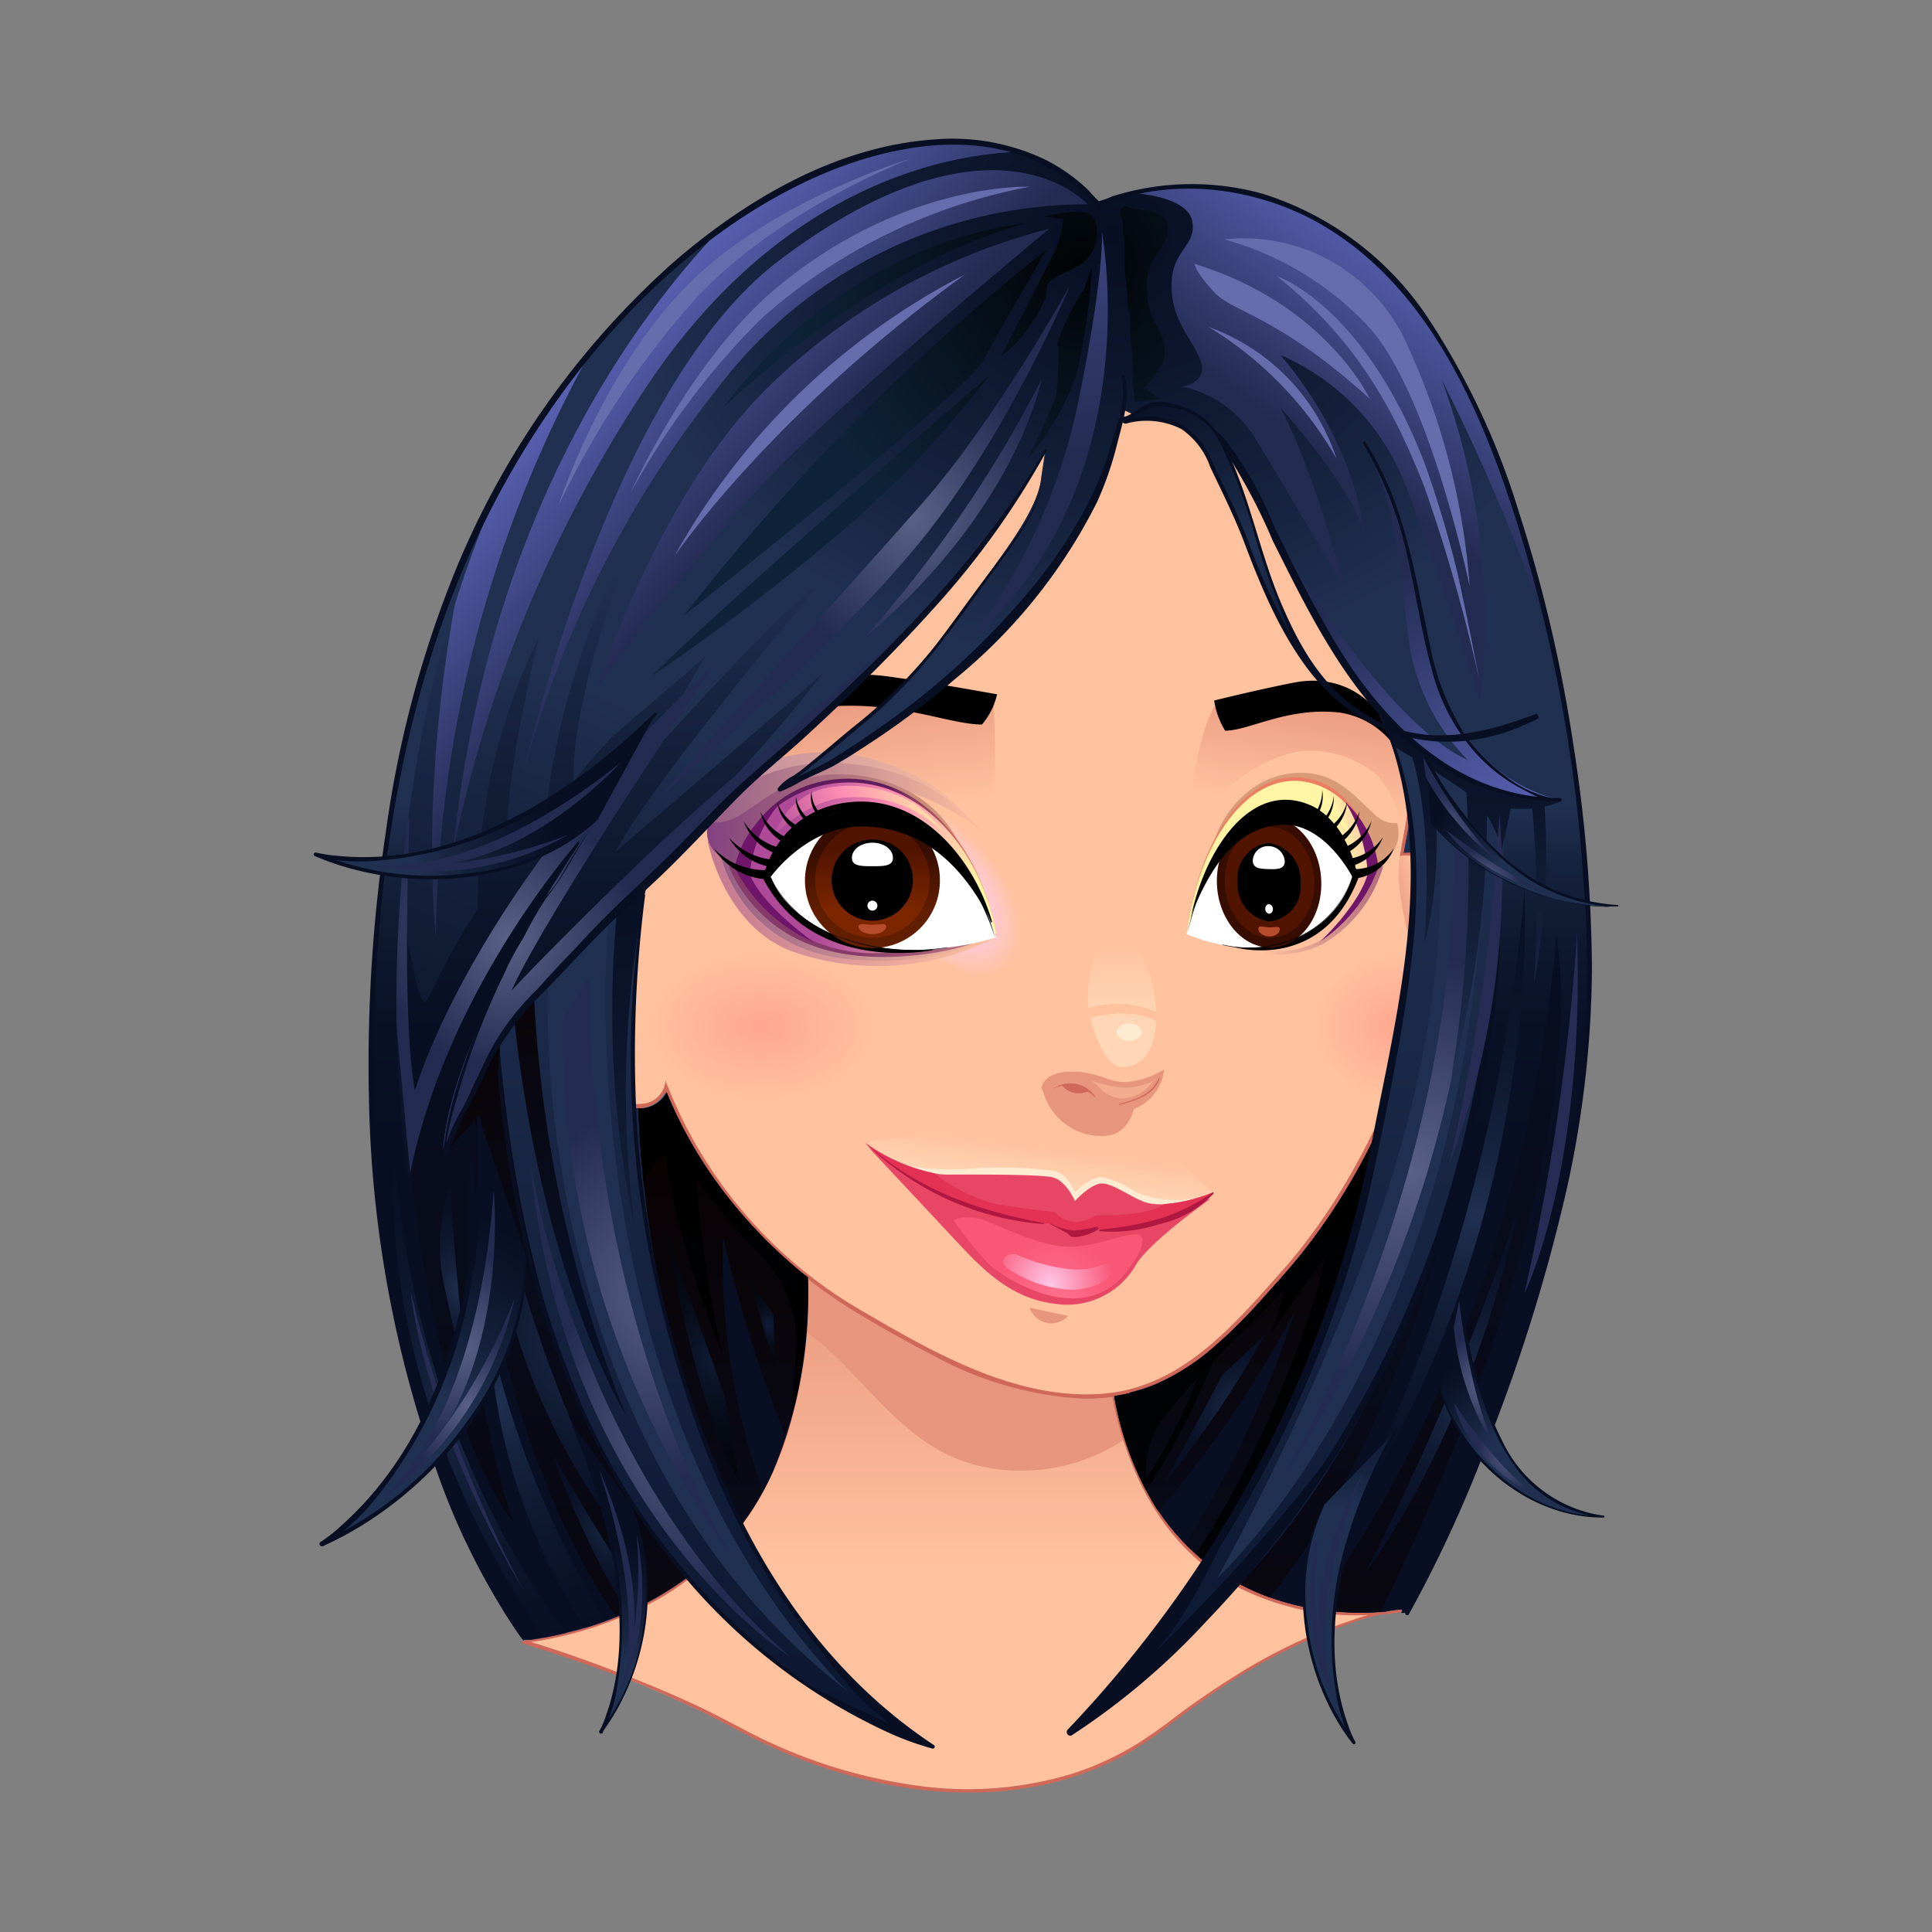 <svg xmlns="http://www.w3.org/2000/svg" xmlns:xlink="http://www.w3.org/1999/xlink" viewBox="0 0 128 128"><rect x="0" y="0" width="128" height="128" fill="#808080" stroke="none"/><defs><style>.cls-1{fill:url(#linear-gradient);}.cls-2{fill:#e7957c;}.cls-3{fill:#cf6858;}.cls-4{fill:url(#linear-gradient-2);}.cls-5{fill:#ffc29f;}.cls-6{fill:url(#radial-gradient);}.cls-7{fill:url(#radial-gradient-2);}.cls-8{fill:url(#linear-gradient-3);}.cls-9{fill:#f3ac8e;}.cls-10{fill:url(#linear-gradient-4);}.cls-11{fill:#ffebd2;}.cls-12{fill:url(#linear-gradient-5);}.cls-13{fill:url(#linear-gradient-6);}.cls-14{fill:url(#Sfumatura_senza_nome_16);}.cls-15{fill:url(#Sfumatura_senza_nome_24);}.cls-16{fill:url(#Sfumatura_senza_nome_15);}.cls-17{fill:url(#Sfumatura_senza_nome_21);}.cls-18{fill:url(#Sfumatura_senza_nome_19);}.cls-19{fill:url(#Sfumatura_senza_nome_21-2);}.cls-20{fill:url(#Sfumatura_senza_nome_22);}.cls-21{fill:url(#Sfumatura_senza_nome_14);}.cls-22{fill:url(#linear-gradient-7);}.cls-23{fill:url(#Sfumatura_senza_nome_12);}.cls-24{fill:url(#Sfumatura_senza_nome_12-2);}.cls-25{fill:#6f166a;}.cls-26{fill:#fff;}.cls-27{fill:url(#linear-gradient-8);}.cls-28{fill:url(#linear-gradient-9);}.cls-29{fill:#b64c2b;}.cls-30{fill:url(#Sfumatura_senza_nome_16-2);}.cls-31{fill:url(#Sfumatura_senza_nome_24-2);}.cls-32{fill:url(#Sfumatura_senza_nome_15-2);}.cls-33{fill:url(#Sfumatura_senza_nome_21-3);}.cls-34{fill:url(#Sfumatura_senza_nome_19-2);}.cls-35{fill:url(#Sfumatura_senza_nome_21-4);}.cls-36{fill:url(#Sfumatura_senza_nome_22-2);}.cls-37{fill:url(#Sfumatura_senza_nome_14-2);}.cls-38{fill:url(#linear-gradient-10);}.cls-39{fill:url(#Sfumatura_senza_nome_12-3);}.cls-40{fill:url(#Sfumatura_senza_nome_12-4);}.cls-41{fill:url(#linear-gradient-11);}.cls-42{fill:url(#linear-gradient-12);}.cls-43{fill:#203051;}.cls-44{fill:url(#Sfumatura_senza_nome_163);}.cls-45{fill:url(#Sfumatura_senza_nome_163-2);}.cls-46{fill:url(#Sfumatura_senza_nome_162);}.cls-47{fill:url(#Sfumatura_senza_nome_172);}.cls-48{fill:url(#Sfumatura_senza_nome_171);}.cls-49{fill:url(#Sfumatura_senza_nome_173);}.cls-50{fill:url(#Sfumatura_senza_nome_173-2);}.cls-51{fill:url(#Sfumatura_senza_nome_170);}.cls-52{fill:url(#Sfumatura_senza_nome_170-2);}.cls-53{fill:url(#Sfumatura_senza_nome_173-3);}.cls-54{fill:url(#Sfumatura_senza_nome_173-4);}.cls-55{fill:#656dac;}.cls-56{fill:url(#Sfumatura_senza_nome_169);}.cls-57{fill:url(#Sfumatura_senza_nome_168);}.cls-58{fill:url(#Sfumatura_senza_nome_164);}.cls-59{fill:url(#Sfumatura_senza_nome_164-2);}.cls-60{fill:url(#Sfumatura_senza_nome_164-3);}.cls-61{fill:url(#Sfumatura_senza_nome_164-4);}.cls-62{fill:url(#Sfumatura_senza_nome_164-5);}.cls-63{fill:url(#Sfumatura_senza_nome_167);}.cls-64{fill:url(#Sfumatura_senza_nome_167-2);}.cls-65{fill:url(#Sfumatura_senza_nome_167-3);}.cls-66{fill:url(#Sfumatura_senza_nome_167-4);}.cls-67{fill:url(#Sfumatura_senza_nome_167-5);}.cls-68{fill:url(#Sfumatura_senza_nome_167-6);}.cls-69{fill:url(#Sfumatura_senza_nome_167-7);}.cls-70{fill:url(#Sfumatura_senza_nome_167-8);}.cls-71{fill:url(#Sfumatura_senza_nome_166);}.cls-72{fill:url(#Sfumatura_senza_nome_166-2);}.cls-73{fill:url(#Sfumatura_senza_nome_162-2);}.cls-74{fill:url(#Sfumatura_senza_nome_162-3);}.cls-75{fill:url(#Sfumatura_senza_nome_162-4);}.cls-76{fill:url(#Sfumatura_senza_nome_165);}.cls-77{fill:url(#Sfumatura_senza_nome_163-3);}.cls-78{fill:url(#Sfumatura_senza_nome_164-6);}.cls-79{fill:url(#Sfumatura_senza_nome_164-7);}.cls-80{fill:url(#Sfumatura_senza_nome_163-4);}.cls-81{fill:#080f23;}.cls-82{fill:#272c55;}.cls-83{fill:url(#Sfumatura_senza_nome_163-5);}.cls-84{fill:url(#Sfumatura_senza_nome_162-5);}.cls-85{fill:url(#Sfumatura_senza_nome_162-6);}.cls-86{fill:url(#Sfumatura_senza_nome_163-6);}.cls-87{fill:url(#Sfumatura_senza_nome_162-7);}.cls-88{fill:url(#Sfumatura_senza_nome_162-8);}.cls-89{fill:url(#Sfumatura_senza_nome_163-7);}.cls-90{fill:url(#Sfumatura_senza_nome_162-9);}.cls-91{fill:url(#Sfumatura_senza_nome_162-10);}.cls-92{fill:url(#Sfumatura_senza_nome_163-8);}.cls-93{fill:url(#Sfumatura_senza_nome_162-11);}.cls-94{fill:url(#Sfumatura_senza_nome_162-12);}.cls-95{fill:url(#Sfumatura_senza_nome_163-9);}.cls-96{fill:url(#Sfumatura_senza_nome_162-13);}.cls-97{fill:url(#Sfumatura_senza_nome_162-14);}.cls-98{fill:url(#Sfumatura_senza_nome_163-10);}.cls-99{fill:url(#Sfumatura_senza_nome_162-15);}.cls-100{fill:url(#Sfumatura_senza_nome_162-16);}.cls-101{fill:url(#Sfumatura_senza_nome_161);}.cls-102{fill:url(#linear-gradient-13);}.cls-103{fill:#e84665;}.cls-104{fill:url(#radial-gradient-3);}.cls-105{fill:url(#radial-gradient-4);}.cls-106{fill:#e43254;}.cls-107{fill:#b01841;}</style><linearGradient id="linear-gradient" x1="63.72" y1="82.98" x2="63.72" y2="103.73" gradientUnits="userSpaceOnUse"><stop offset="0" stop-color="#e7957c"/><stop offset="1" stop-color="#ffc29f"/></linearGradient><linearGradient id="linear-gradient-2" x1="92.52" y1="61.72" x2="95.1" y2="60.92" xlink:href="#linear-gradient"/><radialGradient id="radial-gradient" cx="-816.7" cy="-91.58" r="9.18" gradientTransform="translate(728.32 117.45) scale(0.83 0.54)" gradientUnits="userSpaceOnUse"><stop offset="0" stop-color="#ffa68f"/><stop offset="1" stop-color="#ffc29f"/></radialGradient><radialGradient id="radial-gradient-2" cx="-1968.7" cy="-91.57" r="9.18" gradientTransform="translate(1352.79 117.45) scale(0.64 0.54)" xlink:href="#radial-gradient"/><linearGradient id="linear-gradient-3" x1="41.49" y1="64.69" x2="36.87" y2="66.71" xlink:href="#linear-gradient"/><linearGradient id="linear-gradient-4" x1="74.34" y1="67.74" x2="74.34" y2="62.41" gradientUnits="userSpaceOnUse"><stop offset="0" stop-color="#ffd7b6"/><stop offset="1" stop-color="#ffc29f"/></linearGradient><linearGradient id="linear-gradient-5" x1="56.3" y1="45.14" x2="57.49" y2="53.95" xlink:href="#linear-gradient"/><linearGradient id="linear-gradient-6" x1="87.22" y1="45.48" x2="86.03" y2="53.54" xlink:href="#linear-gradient"/><radialGradient id="Sfumatura_senza_nome_16" cx="2888.69" cy="1016.58" r="2.99" gradientTransform="matrix(1.6, 1.79, -1, 0.89, -3543.27, -6016.79)" gradientUnits="userSpaceOnUse"><stop offset="0" stop-color="#ffffd2"/><stop offset="0.13" stop-color="#fffad4"/><stop offset="0.29" stop-color="#ffebda"/><stop offset="0.46" stop-color="#ffd4e5"/><stop offset="0.5" stop-color="#ffcce8"/><stop offset="1" stop-color="#ffc29f"/></radialGradient><linearGradient id="Sfumatura_senza_nome_24" x1="46.89" y1="59.52" x2="65.95" y2="59.52" gradientUnits="userSpaceOnUse"><stop offset="0" stop-color="#c27891"/><stop offset="1" stop-color="#ffc29f"/></linearGradient><linearGradient id="Sfumatura_senza_nome_15" x1="46.82" y1="53.75" x2="65.6" y2="53.75" gradientUnits="userSpaceOnUse"><stop offset="0" stop-color="#ba879c"/><stop offset="1" stop-color="#ffc29f"/></linearGradient><linearGradient id="Sfumatura_senza_nome_21" x1="46.86" y1="54.1" x2="65.56" y2="54.1" gradientUnits="userSpaceOnUse"><stop offset="0" stop-color="#945d85"/><stop offset="1" stop-color="#ffc29f"/></linearGradient><linearGradient id="Sfumatura_senza_nome_19" x1="46.86" y1="55.08" x2="63.7" y2="55.08" gradientUnits="userSpaceOnUse"><stop offset="0" stop-color="#824280"/><stop offset="1" stop-color="#d79b78"/></linearGradient><linearGradient id="Sfumatura_senza_nome_21-2" x1="47.76" y1="60.18" x2="65.95" y2="60.18" xlink:href="#Sfumatura_senza_nome_21"/><linearGradient id="Sfumatura_senza_nome_22" x1="57.08" y1="61.06" x2="74.9" y2="63.8" gradientUnits="userSpaceOnUse"><stop offset="0" stop-color="#873b6a"/><stop offset="1" stop-color="#ffc29f"/></linearGradient><linearGradient id="Sfumatura_senza_nome_14" x1="54.36" y1="60.37" x2="65.68" y2="62.11" gradientUnits="userSpaceOnUse"><stop offset="0" stop-color="#af4a99"/><stop offset="1" stop-color="#ffc29f"/></linearGradient><linearGradient id="linear-gradient-7" x1="58.01" y1="56.18" x2="64.62" y2="57.32" gradientUnits="userSpaceOnUse"><stop offset="0" stop-color="#601c5d"/><stop offset="1" stop-color="#ed7d61"/></linearGradient><linearGradient id="Sfumatura_senza_nome_12" x1="52.28" y1="54.49" x2="65.08" y2="58.15" gradientUnits="userSpaceOnUse"><stop offset="0" stop-color="#af4a99"/><stop offset="0.48" stop-color="#ff8fb3"/><stop offset="1" stop-color="#fff5a4"/></linearGradient><linearGradient id="Sfumatura_senza_nome_12-2" x1="51.13" y1="56.38" x2="62.5" y2="52.2" xlink:href="#Sfumatura_senza_nome_12"/><linearGradient id="linear-gradient-8" x1="57.8" y1="60.36" x2="57.8" y2="56.27" gradientUnits="userSpaceOnUse"><stop offset="0" stop-color="#611e00"/><stop offset="1" stop-color="#360d00"/></linearGradient><linearGradient id="linear-gradient-9" x1="57.8" y1="60.36" x2="57.8" y2="56.27" gradientUnits="userSpaceOnUse"><stop offset="0" stop-color="#7c2600"/><stop offset="1" stop-color="#511400"/></linearGradient><radialGradient id="Sfumatura_senza_nome_16-2" cx="5306.31" cy="-3801.87" r="2.99" gradientTransform="matrix(-1.18, 1.77, 0.74, 0.9, 9119.92, -5934.67)" xlink:href="#Sfumatura_senza_nome_16"/><linearGradient id="Sfumatura_senza_nome_24-2" x1="7966.57" y1="110.72" x2="7983.59" y2="110.72" gradientTransform="matrix(-0.82, -0.01, 0, 1, 6638.79, 44.4)" xlink:href="#Sfumatura_senza_nome_24"/><linearGradient id="Sfumatura_senza_nome_15-2" x1="7966.51" y1="104.95" x2="7983.28" y2="104.95" gradientTransform="matrix(-0.82, -0.01, 0, 1, 6638.79, 44.4)" xlink:href="#Sfumatura_senza_nome_15"/><linearGradient id="Sfumatura_senza_nome_21-3" x1="7966.55" y1="105.3" x2="7983.24" y2="105.3" gradientTransform="matrix(-0.82, -0.01, 0, 1, 6638.79, 44.4)" xlink:href="#Sfumatura_senza_nome_21"/><linearGradient id="Sfumatura_senza_nome_19-2" x1="7966.55" y1="106.28" x2="7981.57" y2="106.28" gradientTransform="matrix(-0.82, -0.01, 0, 1, 6638.79, 44.4)" xlink:href="#Sfumatura_senza_nome_19"/><linearGradient id="Sfumatura_senza_nome_21-4" x1="7967.34" y1="111.37" x2="7983.59" y2="111.37" gradientTransform="matrix(-0.82, -0.01, 0, 1, 6638.79, 44.4)" xlink:href="#Sfumatura_senza_nome_21"/><linearGradient id="Sfumatura_senza_nome_22-2" x1="7975.66" y1="112.18" x2="7991.65" y2="114.64" gradientTransform="matrix(-0.82, -0.01, 0, 1, 6638.79, 44.4)" xlink:href="#Sfumatura_senza_nome_22"/><linearGradient id="Sfumatura_senza_nome_14-2" x1="7973.24" y1="111.56" x2="7983.44" y2="113.13" gradientTransform="matrix(-0.82, -0.01, 0, 1, 6638.79, 44.4)" xlink:href="#Sfumatura_senza_nome_14"/><linearGradient id="linear-gradient-10" x1="7976.54" y1="107.45" x2="7982.48" y2="108.47" gradientTransform="matrix(-0.82, -0.01, 0, 1, 6638.79, 44.4)" xlink:href="#linear-gradient-7"/><linearGradient id="Sfumatura_senza_nome_12-3" x1="7971.46" y1="105.81" x2="7982.98" y2="109.1" gradientTransform="matrix(-0.82, -0.01, 0, 1, 6638.79, 44.4)" xlink:href="#Sfumatura_senza_nome_12"/><linearGradient id="Sfumatura_senza_nome_12-4" x1="7970.28" y1="107.32" x2="7980.46" y2="103.58" gradientTransform="matrix(-0.82, -0.01, 0, 1, 6638.79, 44.4)" xlink:href="#Sfumatura_senza_nome_12"/><linearGradient id="linear-gradient-11" x1="7977.01" y1="155.72" x2="7977.01" y2="151.69" gradientTransform="matrix(-0.82, -0.02, 0, 1, 6638.79, 82.7)" xlink:href="#linear-gradient-8"/><linearGradient id="linear-gradient-12" x1="7977.01" y1="155.72" x2="7977.01" y2="151.69" gradientTransform="matrix(-0.82, -0.02, 0, 1, 6638.79, 82.7)" xlink:href="#linear-gradient-9"/><linearGradient id="Sfumatura_senza_nome_163" x1="24.08" y1="82.71" x2="39.75" y2="45.8" gradientUnits="userSpaceOnUse"><stop offset="0" stop-color="#080f23"/><stop offset="0.29" stop-color="#0c152b"/><stop offset="0.73" stop-color="#172440"/><stop offset="1" stop-color="#203051"/></linearGradient><linearGradient id="Sfumatura_senza_nome_163-2" x1="40.78" y1="68.61" x2="40.78" y2="38.05" xlink:href="#Sfumatura_senza_nome_163"/><radialGradient id="Sfumatura_senza_nome_162" cx="-282.42" cy="-98.62" r="9.11" gradientTransform="translate(301.94 155.86) scale(0.95)" gradientUnits="userSpaceOnUse"><stop offset="0" stop-color="#596186"/><stop offset="1" stop-color="#232b51"/></radialGradient><radialGradient id="Sfumatura_senza_nome_172" cx="278.9" cy="-190.89" r="28.35" gradientTransform="translate(-247.13 206.52) scale(1.15 1)" xlink:href="#Sfumatura_senza_nome_163"/><radialGradient id="Sfumatura_senza_nome_171" cx="-242.47" cy="-145.54" r="20.85" gradientTransform="translate(301.94 155.86) scale(0.95)" gradientUnits="userSpaceOnUse"><stop offset="0.02" stop-color="#010406"/><stop offset="0.29" stop-color="#050d15"/><stop offset="1" stop-color="#0e2339"/></radialGradient><linearGradient id="Sfumatura_senza_nome_173" x1="100.66" y1="54.35" x2="91.03" y2="38.79" gradientUnits="userSpaceOnUse"><stop offset="0" stop-color="#5961b3"/><stop offset="0.8" stop-color="#2e3665"/><stop offset="1" stop-color="#232b51"/></linearGradient><linearGradient id="Sfumatura_senza_nome_173-2" x1="37.37" y1="25.51" x2="48.51" y2="35.95" xlink:href="#Sfumatura_senza_nome_173"/><radialGradient id="Sfumatura_senza_nome_170" cx="-254.2" cy="-128.07" r="10.21" xlink:href="#Sfumatura_senza_nome_162"/><radialGradient id="Sfumatura_senza_nome_170-2" cx="-254.2" cy="-128.07" r="10.21" xlink:href="#Sfumatura_senza_nome_162"/><linearGradient id="Sfumatura_senza_nome_173-3" x1="68.78" y1="-1.55" x2="68.78" y2="30.55" xlink:href="#Sfumatura_senza_nome_173"/><linearGradient id="Sfumatura_senza_nome_173-4" x1="95.69" y1="18.1" x2="87.33" y2="29.94" xlink:href="#Sfumatura_senza_nome_173"/><linearGradient id="Sfumatura_senza_nome_169" x1="67.57" y1="115.8" x2="67.57" y2="50.85" gradientUnits="userSpaceOnUse"><stop offset="0" stop-color="#0c1630"/><stop offset="1" stop-color="#203051"/></linearGradient><linearGradient id="Sfumatura_senza_nome_168" x1="64.93" y1="76.45" x2="64.93" y2="53.41" gradientUnits="userSpaceOnUse"><stop offset="0" stop-color="#080f23"/><stop offset="0.36" stop-color="#091126"/><stop offset="0.61" stop-color="#0e182f"/><stop offset="0.83" stop-color="#16233e"/><stop offset="1" stop-color="#203051"/></linearGradient><linearGradient id="Sfumatura_senza_nome_164" x1="89.54" y1="75.52" x2="89.54" y2="131.76" gradientUnits="userSpaceOnUse"><stop offset="0" stop-color="#080f23"/><stop offset="0.98" stop-color="#090101"/></linearGradient><linearGradient id="Sfumatura_senza_nome_164-2" x1="95.23" y1="61.13" x2="95.23" y2="145.94" xlink:href="#Sfumatura_senza_nome_164"/><linearGradient id="Sfumatura_senza_nome_164-3" x1="36.34" y1="61.13" x2="36.34" y2="145.94" xlink:href="#Sfumatura_senza_nome_164"/><linearGradient id="Sfumatura_senza_nome_164-4" x1="47.88" y1="113.59" x2="47.88" y2="74.29" xlink:href="#Sfumatura_senza_nome_164"/><linearGradient id="Sfumatura_senza_nome_164-5" x1="82.54" y1="113.6" x2="82.54" y2="74.29" xlink:href="#Sfumatura_senza_nome_164"/><radialGradient id="Sfumatura_senza_nome_167" cx="-283.34" cy="-66.36" r="22.64" gradientTransform="translate(301.94 155.86) scale(0.95)" gradientUnits="userSpaceOnUse"><stop offset="0" stop-color="#203051"/><stop offset="0.17" stop-color="#16233e"/><stop offset="0.39" stop-color="#0e182f"/><stop offset="0.64" stop-color="#091126"/><stop offset="1" stop-color="#080f23"/></radialGradient><radialGradient id="Sfumatura_senza_nome_167-2" cx="-283.34" cy="-66.35" r="22.64" xlink:href="#Sfumatura_senza_nome_167"/><radialGradient id="Sfumatura_senza_nome_167-3" cx="-214.79" cy="-79.38" r="26.85" xlink:href="#Sfumatura_senza_nome_167"/><radialGradient id="Sfumatura_senza_nome_167-4" cx="-276.36" cy="-70.64" r="17.68" xlink:href="#Sfumatura_senza_nome_167"/><radialGradient id="Sfumatura_senza_nome_167-5" cx="-214.76" cy="-66.81" r="15.37" xlink:href="#Sfumatura_senza_nome_167"/><radialGradient id="Sfumatura_senza_nome_167-6" cx="-274.81" cy="-57.62" r="6.27" xlink:href="#Sfumatura_senza_nome_167"/><radialGradient id="Sfumatura_senza_nome_167-7" cx="-285.54" cy="-74.19" r="8.51" xlink:href="#Sfumatura_senza_nome_167"/><radialGradient id="Sfumatura_senza_nome_167-8" cx="-231.42" cy="-65.77" r="6.46" xlink:href="#Sfumatura_senza_nome_167"/><radialGradient id="Sfumatura_senza_nome_166" cx="-267.61" cy="-69.41" r="10.56" gradientTransform="translate(301.94 155.86) scale(0.95)" gradientUnits="userSpaceOnUse"><stop offset="0" stop-color="#101e3a"/><stop offset="0.17" stop-color="#0b1427"/><stop offset="0.39" stop-color="#060c18"/><stop offset="0.64" stop-color="#04070f"/><stop offset="1" stop-color="#03050c"/></radialGradient><radialGradient id="Sfumatura_senza_nome_166-2" cx="-264.2" cy="-71.65" r="3.74" xlink:href="#Sfumatura_senza_nome_166"/><radialGradient id="Sfumatura_senza_nome_162-2" cx="-219.62" cy="-82.49" r="15.07" xlink:href="#Sfumatura_senza_nome_162"/><radialGradient id="Sfumatura_senza_nome_162-3" cx="-270.63" cy="-74.06" r="13.07" xlink:href="#Sfumatura_senza_nome_162"/><radialGradient id="Sfumatura_senza_nome_162-4" cx="-268.93" cy="-64.53" r="11.5" xlink:href="#Sfumatura_senza_nome_162"/><linearGradient id="Sfumatura_senza_nome_165" x1="66.66" y1="116.49" x2="66.66" y2="74.43" gradientUnits="userSpaceOnUse"><stop offset="0" stop-color="#020409"/><stop offset="0.98"/></linearGradient><linearGradient id="Sfumatura_senza_nome_163-3" x1="97.37" y1="46.27" x2="97.37" y2="71.96" xlink:href="#Sfumatura_senza_nome_163"/><linearGradient id="Sfumatura_senza_nome_164-6" x1="38.28" y1="84.22" x2="34.19" y2="59.84" xlink:href="#Sfumatura_senza_nome_164"/><linearGradient id="Sfumatura_senza_nome_164-7" x1="36.31" y1="93.99" x2="29.12" y2="63.12" xlink:href="#Sfumatura_senza_nome_164"/><linearGradient id="Sfumatura_senza_nome_163-4" x1="40.37" y1="57.12" x2="46.9" y2="97.86" xlink:href="#Sfumatura_senza_nome_163"/><linearGradient id="Sfumatura_senza_nome_163-5" x1="33.1" y1="81.16" x2="27.36" y2="91.43" xlink:href="#Sfumatura_senza_nome_163"/><radialGradient id="Sfumatura_senza_nome_162-5" cx="-285.69" cy="-70.14" r="6.57" xlink:href="#Sfumatura_senza_nome_162"/><radialGradient id="Sfumatura_senza_nome_162-6" cx="-285.15" cy="-66.01" r="4.93" xlink:href="#Sfumatura_senza_nome_162"/><linearGradient id="Sfumatura_senza_nome_163-6" x1="-2589.93" y1="-862.51" x2="-2595.68" y2="-852.24" gradientTransform="matrix(0.5, -0.2, 0.25, 0.65, 1564.1, 148)" xlink:href="#Sfumatura_senza_nome_163"/><radialGradient id="Sfumatura_senza_nome_162-7" cx="-3029.86" cy="-1232.62" r="6.57" gradientTransform="matrix(0.48, -0.19, 0.24, 0.61, 1787.82, 296.46)" xlink:href="#Sfumatura_senza_nome_162"/><radialGradient id="Sfumatura_senza_nome_162-8" cx="-3029.33" cy="-1228.49" r="4.93" gradientTransform="matrix(0.48, -0.19, 0.24, 0.61, 1787.82, 296.46)" xlink:href="#Sfumatura_senza_nome_162"/><linearGradient id="Sfumatura_senza_nome_163-7" x1="5722.38" y1="2198.34" x2="5716.63" y2="2208.61" gradientTransform="matrix(-0.58, -0.29, -0.31, 0.62, 4091.35, 388.18)" xlink:href="#Sfumatura_senza_nome_163"/><radialGradient id="Sfumatura_senza_nome_162-9" cx="6260.9" cy="2202.89" r="6.57" gradientTransform="matrix(-0.55, -0.27, -0.29, 0.59, 4188.69, 524.64)" xlink:href="#Sfumatura_senza_nome_162"/><radialGradient id="Sfumatura_senza_nome_162-10" cx="6261.44" cy="2207.02" r="4.93" gradientTransform="matrix(-0.55, -0.27, -0.29, 0.59, 4188.69, 524.64)" xlink:href="#Sfumatura_senza_nome_162"/><linearGradient id="Sfumatura_senza_nome_163-8" x1="1780.27" y1="1551.33" x2="1775.63" y2="1559.62" gradientTransform="matrix(0.68, 0.74, -0.74, 0.68, -23.73, -2308.46)" xlink:href="#Sfumatura_senza_nome_163"/><radialGradient id="Sfumatura_senza_nome_162-11" cx="1170.69" cy="2350.37" r="6.57" gradientTransform="matrix(0.52, 0.56, -0.56, 0.52, 752.57, -1826.26)" xlink:href="#Sfumatura_senza_nome_162"/><radialGradient id="Sfumatura_senza_nome_162-12" cx="1171.22" cy="2354.5" r="4.93" gradientTransform="matrix(0.52, 0.56, -0.56, 0.52, 752.57, -1826.26)" xlink:href="#Sfumatura_senza_nome_162"/><linearGradient id="Sfumatura_senza_nome_163-9" x1="96.57" y1="90.19" x2="99.88" y2="94.72" xlink:href="#Sfumatura_senza_nome_163"/><radialGradient id="Sfumatura_senza_nome_162-13" cx="-212.26" cy="-62.59" r="2.59" xlink:href="#Sfumatura_senza_nome_162"/><radialGradient id="Sfumatura_senza_nome_162-14" cx="-214.27" cy="-67.52" r="3.48" xlink:href="#Sfumatura_senza_nome_162"/><linearGradient id="Sfumatura_senza_nome_163-10" x1="-79.95" y1="-491.14" x2="-76.85" y2="-486.9" gradientTransform="matrix(0.98, -0.19, 0.19, 0.98, 266.94, 520.07)" xlink:href="#Sfumatura_senza_nome_163"/><radialGradient id="Sfumatura_senza_nome_162-15" cx="-790.91" cy="91.5" r="2.59" gradientTransform="matrix(0.89, -0.04, 0.26, 0.68, 778.51, -35.75)" xlink:href="#Sfumatura_senza_nome_162"/><radialGradient id="Sfumatura_senza_nome_162-16" cx="-792.92" cy="86.57" r="3.48" gradientTransform="matrix(0.89, -0.04, 0.26, 0.68, 778.51, -35.75)" xlink:href="#Sfumatura_senza_nome_162"/><radialGradient id="Sfumatura_senza_nome_161" cx="-230.19" cy="-126.11" r="15.3" gradientTransform="translate(301.94 155.86) scale(0.95)" gradientUnits="userSpaceOnUse"><stop offset="0" stop-color="#203051"/><stop offset="0.27" stop-color="#172440"/><stop offset="0.71" stop-color="#0c152b"/><stop offset="1" stop-color="#080f23"/></radialGradient><linearGradient id="linear-gradient-13" x1="68.7" y1="78.97" x2="69.1" y2="75.91" xlink:href="#linear-gradient-4"/><radialGradient id="radial-gradient-3" cx="-266.5" cy="-202.34" r="4.24" gradientTransform="matrix(0.94, 0.02, -0.02, 1.15, 316.4, 324.57)" gradientUnits="userSpaceOnUse"><stop offset="0" stop-color="#ff7390"/><stop offset="1" stop-color="#f95776"/></radialGradient><radialGradient id="radial-gradient-4" cx="-266.94" cy="-203.52" r="4.45" gradientTransform="matrix(0.94, 0.02, -0.02, 1.15, 316.4, 324.57)" gradientUnits="userSpaceOnUse"><stop offset="0" stop-color="#ffc7e8"/><stop offset="1" stop-color="#f95776"/></radialGradient></defs><g id="Head_24"><path class="cls-1" d="M53.19,79.7c1.5,14-2.23,26.72-18.51,29.11A85.7,85.7,0,0,1,49,114.63c6.27,3.43,18.66,7.17,28.07-.15s15.67-7.76,15.67-7.76S76,109.85,73.5,91.05Z"/><path class="cls-2" d="M65.88,97.31a12.41,12.41,0,0,0,8.56-1.9,26.63,26.63,0,0,1-.94-4.36L53.19,79.7a46.37,46.37,0,0,1,.19,8.54,10.63,10.63,0,0,1,1.31,1C58.24,92.47,60.67,96.59,65.88,97.31Z"/><path class="cls-3" d="M53.19,79.7c.62,6,.43,12.33-2.13,17.86a18.47,18.47,0,0,1-5,6.53,21.31,21.31,0,0,1-8.48,4.06,28.53,28.53,0,0,1-2.9.56.1.1,0,0,0,0,.19c2,.6,4,1.31,5.94,2s3.71,1.48,5.51,2.33c1.53.72,3,1.57,4.53,2.3,5.92,2.8,12.93,4.18,19.37,2.51a19.85,19.85,0,0,0,5.14-2.15,27,27,0,0,0,2.57-1.81q1.36-1,2.79-2a38.12,38.12,0,0,1,8.69-4.44,14.53,14.53,0,0,1,3.55-.88l0-.22a16.87,16.87,0,0,1-6-.09,15,15,0,0,1-10.22-6.67,21.91,21.91,0,0,1-3-8.82c0-.06-.1,0-.09,0a22.44,22.44,0,0,0,2.87,8.73A14.66,14.66,0,0,0,81,104.6,17.35,17.35,0,0,0,90.66,107a13.58,13.58,0,0,0,2.12-.19c.12,0,.1-.23,0-.22a13.53,13.53,0,0,0-3,.68,36,36,0,0,0-8.09,3.85c-.91.57-1.8,1.17-2.68,1.79s-1.81,1.38-2.73,2a19.37,19.37,0,0,1-5.23,2.6,23.92,23.92,0,0,1-10.77.72,34,34,0,0,1-9.19-2.75c-1.49-.68-2.91-1.51-4.38-2.22-1.77-.85-3.58-1.61-5.4-2.32-2.15-.84-4.34-1.62-6.56-2.28v.19A24.86,24.86,0,0,0,44,105.73,18.19,18.19,0,0,0,49.88,100C53,95.08,53.7,89,53.47,83.27c0-1.19-.15-2.38-.27-3.57Z"/><path class="cls-3" d="M94.9,57.94a2,2,0,0,0-.5-1l-.15.16.15-.16a1.75,1.75,0,0,0-1.23-.49H93a25,25,0,0,0,.57-4V52.2A7.4,7.4,0,0,0,93.15,50a5.33,5.33,0,0,0-.23-.6.34.34,0,0,0,0-.1h0c0-.07,0-.14,0-.21a79.05,79.05,0,0,0-.84-8,26.65,26.65,0,0,0-1-4.4A21.24,21.24,0,0,0,89.4,33a21.88,21.88,0,0,0-5.17-6.12,23.4,23.4,0,0,0-7.27-4,25.62,25.62,0,0,0-8.18-1.28c-.47,0-.93,0-1.4,0A38.29,38.29,0,0,0,56.8,23.67c-6.67,2.29-12.87,6.7-16.23,13a25.79,25.79,0,0,0-2.88,10.7c0,.46,0,.93,0,1.39a40.23,40.23,0,0,0,.26,4.25,56.56,56.56,0,0,0,.9,5.64l.15.63a2.93,2.93,0,0,0-1.45-.44,1.88,1.88,0,0,0-.57.09,1.75,1.75,0,0,0-1.08,1,3.71,3.71,0,0,0-.25,1.39v.17A14.61,14.61,0,0,0,36,64.76a24.64,24.64,0,0,0,1,3.47,10.84,10.84,0,0,0,1.73,3.07c.79,1,2,2.11,3.42,2.12a1.62,1.62,0,0,0,.31,0,2,2,0,0,0,1.56-1s0-.05,0-.08c.17.45.37.88.56,1.31a29.1,29.1,0,0,0,2.86,4.8,32,32,0,0,0,5.57,5.87,32.82,32.82,0,0,0,4,2.8c1.49.88,3,1.75,4.56,2.54a23.25,23.25,0,0,0,10.12,3H72a11.57,11.57,0,0,0,4.46-.86,14.76,14.76,0,0,0,3.74-2.33,32.62,32.62,0,0,0,3.2-3.13c1.07-1.18,2.15-2.37,3.14-3.64a42.43,42.43,0,0,0,5.35-9.07,31.17,31.17,0,0,0,1.75-5A10.5,10.5,0,0,0,94,66.08v-.19a.84.84,0,0,0,.06-.14,1.88,1.88,0,0,0,.12-.3,6.12,6.12,0,0,0,.22-.69A18.42,18.42,0,0,0,95,61.24c.05-.51.09-1,.09-1.57A7.7,7.7,0,0,0,94.9,57.94Z"/><path class="cls-4" d="M92.08,57a1.77,1.77,0,0,1,2.17.09c1.34,1.27.14,8.65-.9,9.33S91.86,64,91.86,64Z"/><path class="cls-5" d="M44.09,71.59A30,30,0,0,0,57.37,87c4.63,2.71,10,5.72,15.54,5.35C78.22,92,81.7,87.84,85,84.13c5.37-6.07,8.76-14.73,8.76-18,0-4-1.49-6.57-1-9.56s1.1-4.48-.1-7.26a80.1,80.1,0,0,0-1.08-9.59C90,30.56,82.39,23.37,72.32,22a32.72,32.72,0,0,0-10.16.46,35.25,35.25,0,0,0-9.07,3c-3.64,1.85-7.83,4.6-10.24,8a26.89,26.89,0,0,0-3.53,6.68A27.27,27.27,0,0,0,38,51.07a54.32,54.32,0,0,0,1.35,8.78s-1.89-1.6-3.08-.1.59,8.06,1.79,10,2.88,3.58,4.48,3.38A1.66,1.66,0,0,0,44.09,71.59Z"/><path class="cls-6" d="M53.24,61.54c-5.66,0-10.25,3-10.25,6.67s4.59,6.66,10.25,6.66,10.25-3,10.25-6.66S58.91,61.54,53.24,61.54Z"/><path class="cls-7" d="M93.42,62.74a9,9,0,0,0-4.55-1.2c-4.4,0-8,3-8,6.67s3.56,6.66,8,6.66a9.35,9.35,0,0,0,2.27-.27c1.67-3.54,2.61-6.76,2.61-8.48A19,19,0,0,0,93.42,62.74Z"/><path class="cls-8" d="M36.85,61.41a11,11,0,0,0,1,5.68C39.31,70,40,70.45,40.43,70.45s.3-1.27,1.42-1.35L41,68.35l-.37-1.86V64.18l-1.27-2.32L38.12,61A3.18,3.18,0,0,0,36.85,61.41Z"/><path class="cls-2" d="M41.85,66c-.52-1.27-3.21-7-5.08-4.41,0,0,1.87-.59,2.84,1.72.06.15.12.3.17.44-.74.19-2,.92-1.14,3.67v-.3s-.12-2.41,1.37-2.56c.29,1.41-.16,2.15.2,3.45.45,1.64,1.71,1.12,1.71,1.12A1.88,1.88,0,0,1,41.85,66Z"/><path class="cls-3" d="M36.78,61.57c1.56-1.9,3.45,1.43,4.1,2.6.23.4.43.81.63,1.23.07.14.14.29.2.44s.06.09,0,.12a2.18,2.18,0,0,0-.35.33,2,2,0,0,0,.51,2.85c.05,0,.09,0,.05-.08a1.84,1.84,0,0,1-.06-3,.08.08,0,0,0,0-.08c-.54-1.34-3.28-7.25-5.15-4.39,0,0,0,0,0,0Z"/><path class="cls-2" d="M69,72.09S69.09,71,71,71s2.46.82,3.8.67a5.4,5.4,0,0,0,2.32-.82,3.11,3.11,0,0,1-2,2.62s-.37,1.79-2,1.79a4,4,0,0,1-4-2.91Z"/><path class="cls-3" d="M70.32,71.86a1.44,1.44,0,0,0,1.83.41A2.16,2.16,0,0,0,70.32,71.86Z"/><path class="cls-9" d="M72.2,71.54a7,7,0,0,0,2.44.52,4.27,4.27,0,0,0,1.77-.45,2.69,2.69,0,0,1-2.17,1.17,2.58,2.58,0,0,1-1-.37C72.8,72.11,72.58,71.71,72.2,71.54Z"/><path class="cls-3" d="M69.74,72.16a0,0,0,0,0,0,0A2,2,0,0,1,71.36,72a3.48,3.48,0,0,1,1.27.75s.06,0,0,0A2,2,0,0,0,69.74,72.16Zm7.06-.78c-.49,1.14-1.55,1.46-2.67,1.77,0,0,0,.07,0,.06,1.06-.28,2.36-.62,2.71-1.81A0,0,0,1,0,76.8,71.38Z"/><path class="cls-10" d="M72.2,67.31c.3,1.06.93,3.49,2.29,3.38,3.73-.29,1.86-8.76-.4-8.95C72.34,61.59,71.78,65.81,72.2,67.31Z"/><path class="cls-5" d="M71.1,67.78s3.89-1.57,6,.22l.11-.67a6.64,6.64,0,0,0-6.5.06Z"/><path class="cls-11" d="M75.65,68.38c0,.31-.38.57-.84.57s-.83-.26-.83-.57.38-.57.83-.57S75.65,68.06,75.65,68.38Z"/><path class="cls-5" d="M85.51,46.52l-3.73.3-1.19-.3A55.53,55.53,0,0,1,66,46.07l-4.63.45-7-.6-3.13,1.49s-4.63,1.79-3.29,11.65c0,0,2.54,4.48,9.41,4.92s11.79-1,16.42-1c5.82,0,10,1.19,13.14.74a10.45,10.45,0,0,0,5.94-3.61,9.48,9.48,0,0,1-.12-3.4c.46-2.78,1-4.26.12-6.7l-2.21-2.71Z"/><path class="cls-12" d="M58.64,46.07c-2.54-.6-6.57.9-6.57.9-5.82,2.23-3.13,11.79-3.13,11.79l1.94,1.34s4,.45,6.27.6,7.16.3,7.16.3c2.24-4.78,1.5-14.63,1.5-14.63A32.41,32.41,0,0,1,58.64,46.07Z"/><path class="cls-13" d="M89.24,46.22a10.63,10.63,0,0,0-4.47-.15c-1.5.3-4.33.75-4.33.75-2.09,3.88-2.09,14-2.09,14l5.37-.15s4.63-.3,5.82-.6a5.69,5.69,0,0,0,2.24-1.34l.8-.43a7.76,7.76,0,0,1,.1-1.66c.21-1.28.44-2.29.54-3.24C93.1,52.3,93,51.19,93,50.51a9.48,9.48,0,0,0-.4-1.11s0-.14-.07-.41A9.49,9.49,0,0,0,89.24,46.22Z"/><path d="M48.84,50.6s1.29-3.39,6-3.78S62.87,48,65.06,48a4.71,4.71,0,0,0,1-2s-4.38-.8-7.27-1.19S51,44.83,48.84,50.6Z"/><path d="M93.17,51a5.45,5.45,0,0,0-4.41-3.79c-3.46-.39-6,1.2-7.59,1.2a5.32,5.32,0,0,1-.73-2s3.24-.8,5.37-1.2S91.55,45.22,93.17,51Z"/><path class="cls-14" d="M68.2,64.53c-1.65,1.46-5.14.25-7.78-2.7s-3.44-6.54-1.79-8,5.15-.25,7.79,2.7S69.86,63.07,68.2,64.53Z"/><path class="cls-15" d="M46.89,55.74s1,5.4,5.39,7.22A17.08,17.08,0,0,0,66,62.09l-2.52-1.74L50.19,55Z"/><path class="cls-16" d="M47.41,56.43C45.85,54.87,47.76,52,49,51.3a11.81,11.81,0,0,1,7-1.4,15.1,15.1,0,0,1,4.91,1.66c1.92.91,3.14,2.59,4.7,3.92,0,0-4-3.4-7.48-3.4-6,0-6.8,3.37-8.62,5.23l-.61.34-.78-.52Z"/><path class="cls-17" d="M65.56,55.44a17.62,17.62,0,0,0-5.38-3,7.16,7.16,0,0,0-2.06-.34c-3.49,0-8.62,5.23-8.62,5.23l-.37.2-.24.14-.78-.52-.47-.47h0l-.22-.22A1.73,1.73,0,0,1,47,54.5,5.61,5.61,0,0,1,49.24,52a12,12,0,0,1,7-1.4,13.17,13.17,0,0,1,4.69,1.25C62.84,52.74,64,54.12,65.56,55.44Z"/><path class="cls-18" d="M58.64,58.87l-9.51-1.36-.24,0a11.7,11.7,0,0,0-1.25-.82h0l-.22-.22A1.73,1.73,0,0,1,47,54.5a3.23,3.23,0,0,0,2.16-.59c1.65-1,3.31-2.7,6.7-2.61a9.69,9.69,0,0,1,4.33,1.12,7.72,7.72,0,0,1,3.33,3.41C64.82,58.52,58.64,58.87,58.64,58.87Z"/><path class="cls-19" d="M47.76,56.7s1.3,6.26,8.7,6.87C62.64,64.08,66,62,66,62L49.67,57.65Z"/><path class="cls-20" d="M48.28,57.39a9.52,9.52,0,0,0,5.48,5.23c4.27,1.65,10.1.26,11-.26S61,61.14,61,61.14L50.63,57.91l-1.83-.43Z"/><path class="cls-21" d="M48.84,57.61A10.12,10.12,0,0,0,59,63.09a7,7,0,0,0-.75-1.5,27.46,27.46,0,0,0-2.73-2.14c-.5-.14-1.94-1-2.49-1.24a12.08,12.08,0,0,1-1.29-.6Z"/><path class="cls-22" d="M48.69,57.46s1.19-5.22,6.57-5.82S65,55.87,66,61.94l-5-1.09-10-2.79S48.79,57.76,48.69,57.46Z"/><path class="cls-23" d="M48.69,57.46a7.89,7.89,0,0,1,6.67-5.57c5.37-.6,9.65,4.28,10.65,10l-5-1.09-10-2.79S48.79,57.76,48.69,57.46Z"/><path class="cls-24" d="M50.89,55.74s2.44-2.79,5.22-2.9A8.26,8.26,0,0,1,62.5,55.1a10.29,10.29,0,0,0-1.92-1.86,8.41,8.41,0,0,0-6-1,4.6,4.6,0,0,0-2,1.09C51.79,54,51.53,55,50.89,55.74Z"/><path class="cls-25" d="M53.94,62.44S50.46,60,49.67,57.91a8.5,8.5,0,0,1,2-4.7,6.73,6.73,0,0,0-3,4.27A10.81,10.81,0,0,0,53.94,62.44Z"/><path d="M56.18,53.16a7,7,0,0,0-2,.53,2.07,2.07,0,0,1-.41-1.28A1.77,1.77,0,0,0,54,53.78c-.21.1-.4.21-.59.32a2.48,2.48,0,0,1-.68-1.31,2.07,2.07,0,0,0,.48,1.44,5.47,5.47,0,0,0-.52.4,2.9,2.9,0,0,1-1.18-1.45,2.52,2.52,0,0,0,.95,1.65,6.89,6.89,0,0,0-.53.57,3.47,3.47,0,0,1-1.55-1.63,3,3,0,0,0,1.32,1.91l-.28.42a4,4,0,0,1-2.15-1.69,3.55,3.55,0,0,0,1.93,2.06,3.94,3.94,0,0,0-.23.46A4.46,4.46,0,0,1,48.3,55.5a3.91,3.91,0,0,0,2.49,1.88l-.1.27a4.84,4.84,0,0,1-3.38-1.41,4.46,4.46,0,0,0,3.27,2c3.31,6.31,11.15,4.72,11.15,4.72l4-1.88C64.55,56.94,61,52.57,56.18,53.16Z"/><path class="cls-26" d="M51.11,58.19c1.61,3.77,7.24,5.33,11.67,4.59,0,0,1.2-.15,1.9-.32S66,62.11,66,62.11c-1.55-4.82-4.14-7.4-7.3-8.19A6.36,6.36,0,0,0,51,58Z"/><path class="cls-27" d="M62.27,58.25a4.47,4.47,0,1,1-4.47-4.38A4.42,4.42,0,0,1,62.27,58.25Z"/><path class="cls-28" d="M61.6,58.25a3.8,3.8,0,1,1-3.8-3.73A3.76,3.76,0,0,1,61.6,58.25Z"/><path d="M60.48,58.25a2.69,2.69,0,1,1-2.68-2.63A2.66,2.66,0,0,1,60.48,58.25Z"/><path class="cls-26" d="M59.16,56.83c0,.56-.61.56-1.36.56s-1.36,0-1.36-.56.61-1,1.36-1S59.16,56.27,59.16,56.83Z"/><path class="cls-26" d="M58.13,60a.33.33,0,0,1-.66,0,.33.33,0,0,1,.66,0Z"/><path class="cls-29" d="M58.71,61.39c0,.27-.41.5-.91.5s-.92-.23-.92-.5.41-.12.92-.12S58.71,61.11,58.71,61.39Z"/><path d="M60.75,54.61a6.93,6.93,0,0,0-7.76.47,6.22,6.22,0,0,0-2,3h0a6.42,6.42,0,0,1,7.64-4c3,.73,5.13,3.16,6.42,5.86a18.7,18.7,0,0,1,.9,2.24s0,0,0,0C65.1,59.16,63.55,56.17,60.75,54.61Zm2,8.15a14.31,14.31,0,0,1-6.84-.59,8,8,0,0,1-4.83-4h0a7.79,7.79,0,0,0,4.74,4,13.69,13.69,0,0,0,6.95.61S62.8,62.76,62.78,62.76Z"/><path d="M51,58.18s2.49-3.63,6.45-3.42,6.34,2.77,8.05,5.93c0,0-2-5.82-7.15-7.07,0,0-6.1-.6-7.64,4.62Z"/><path class="cls-30" d="M77,64.29c1.21,1.48,3.77.31,5.71-2.61s2.52-6.5,1.31-8-3.78-.31-5.71,2.61S75.81,62.81,77,64.29Z"/><path class="cls-31" d="M92.66,55.74s-.7,5.38-4,7.16a9.61,9.61,0,0,1-10-1l1.85-1.71L90.24,55Z"/><path class="cls-32" d="M92.28,56.43c1.15-1.55-.26-4.42-1.15-5.16A6.92,6.92,0,0,0,86,49.79a9.31,9.31,0,0,0-3.61,1.61c-1.4.89-2.3,2.56-3.45,3.87,0,0,2.94-3.35,5.5-3.31,4.4.06,5,3.44,6.32,5.32l.45.35.57-.51Z"/><path class="cls-33" d="M79,55.23a12.46,12.46,0,0,1,4-3A3.89,3.89,0,0,1,84.43,52c2.55,0,6.32,5.32,6.32,5.32l.27.21.18.14.57-.51.34-.47h0l.16-.21a2.19,2.19,0,0,0,.31-1.93A5.5,5.5,0,0,0,90.94,52a6.86,6.86,0,0,0-5.15-1.48,7.67,7.67,0,0,0-3.44,1.19A16.84,16.84,0,0,0,79,55.23Z"/><path class="cls-34" d="M84,58.74l7-1.25.18,0a9.64,9.64,0,0,1,.91-.81h0l.16-.21a2.19,2.19,0,0,0,.31-1.93A1.94,1.94,0,0,1,91,53.88c-1.21-1.06-2.42-2.73-4.91-2.68a5.54,5.54,0,0,0-3.17,1.07,6.92,6.92,0,0,0-2.45,3.37C79.51,58.32,84,58.74,84,58.74Z"/><path class="cls-35" d="M92,56.69s-1,6.25-6.39,6.78a9.55,9.55,0,0,1-7-1.68l11.94-4.17Z"/><path class="cls-36" d="M91.64,57.38a8.71,8.71,0,0,1-4,5.16c-3.13,1.6-7.41.15-8.05-.39S82.32,61,82.32,61l7.6-3.11,1.34-.41Z"/><path class="cls-37" d="M91.23,57.59s-2,6.09-7.44,5.36a8.2,8.2,0,0,1,.54-1.48,22.72,22.72,0,0,1,2-2.11c.36-.15,1.42-1,1.83-1.22a7.67,7.67,0,0,0,.94-.58Z"/><path class="cls-38" d="M91.34,57.44s-.88-5.23-4.82-5.89-7.12,4.12-7.88,10.18l3.65-1L89.59,58S91.27,57.74,91.34,57.44Z"/><path class="cls-39" d="M91.34,57.44s-1-5-4.89-5.65S79.37,56,78.64,61.73l3.65-1L89.59,58S91.27,57.74,91.34,57.44Z"/><path class="cls-40" d="M89.73,55.69s-1.79-2.81-3.84-3a5.19,5.19,0,0,0-4.68,2.19,9.1,9.1,0,0,1,1.41-1.83A4.71,4.71,0,0,1,87,52.17a3.22,3.22,0,0,1,1.47,1.11A24.83,24.83,0,0,1,89.73,55.69Z"/><path class="cls-25" d="M87.49,62.36s2.56-2.4,3.13-4.48a10.47,10.47,0,0,0-1.47-4.72,6.87,6.87,0,0,1,2.17,4.3A9.82,9.82,0,0,1,87.49,62.36Z"/><path d="M85.85,53.05a4.33,4.33,0,0,1,1.45.55,2.7,2.7,0,0,0,.3-1.27,2.39,2.39,0,0,1-.16,1.37,4.46,4.46,0,0,1,.43.33,2.83,2.83,0,0,0,.5-1.3A2.54,2.54,0,0,1,88,54.16a4.86,4.86,0,0,1,.38.41,3,3,0,0,0,.87-1.45,2.82,2.82,0,0,1-.7,1.65q.21.28.39.57a3.33,3.33,0,0,0,1.14-1.61,3.15,3.15,0,0,1-1,1.9c.08.14.15.28.21.41a3.31,3.31,0,0,0,1.58-1.65,3.24,3.24,0,0,1-1.42,2c.07.16.12.32.17.46a3.22,3.22,0,0,0,2-1.39,3.09,3.09,0,0,1-1.83,1.84c0,.1,0,.19.07.28a3.23,3.23,0,0,0,2.49-1.37A3.19,3.19,0,0,1,90,58.17c-2.42,6.27-8.17,4.59-8.17,4.59l-2.94-1.92C79.7,56.75,82.35,52.41,85.85,53.05Z"/><path class="cls-26" d="M89.57,58.14C88.39,61.9,84.25,63.39,81,62.6a12.22,12.22,0,0,1-1.39-.34c-.52-.18-1-.37-1-.37,1.15-4.8,3-7.35,5.36-8.11s4.84.78,5.63,4.22Z"/><path class="cls-41" d="M80.62,58.36c0,2.38,1.55,4.36,3.46,4.42s3.46-1.84,3.46-4.23S86,54.18,84.08,54.13,80.62,56,80.62,58.36Z"/><path class="cls-42" d="M81.14,58.37c0,2,1.31,3.72,2.94,3.76s3-1.56,3-3.6-1.32-3.71-3-3.76S81.14,56.34,81.14,58.37Z"/><path d="M82,58.4a2.46,2.46,0,0,0,2.08,2.65,2.3,2.3,0,0,0,2.08-2.54,2.48,2.48,0,0,0-2.08-2.66A2.31,2.31,0,0,0,82,58.4Z"/><path class="cls-26" d="M83,57c0,.55.48.56,1.06.58s1.06,0,1.06-.52a1.08,1.08,0,0,0-1.06-1A1,1,0,0,0,83,57Z"/><path class="cls-26" d="M83.83,60.21a.31.31,0,0,0,.25.33.28.28,0,0,0,.25-.31.31.31,0,0,0-.25-.33A.28.28,0,0,0,83.83,60.21Z"/><path class="cls-29" d="M83.37,61.53c0,.27.32.5.71.51s.71-.2.71-.47-.32-.12-.71-.13S83.37,61.26,83.37,61.53Z"/><path d="M82.49,54.46a4,4,0,0,1,5.7.56,6.91,6.91,0,0,1,1.43,3h0c-.77-3.16-3.28-4.86-5.6-4.12s-3.77,3.1-4.72,5.78c-.25.73-.47,1.48-.66,2.24,0,0,0,0,0,0C79.3,59,80.44,56,82.49,54.46ZM81,62.58a7.84,7.84,0,0,0,5-.51,6.54,6.54,0,0,0,3.55-3.94h0a6.46,6.46,0,0,1-3.47,3.94,7.52,7.52,0,0,1-5.1.53S81,62.58,81,62.58Z"/><path d="M89.62,58.14s-1.83-3.67-4.74-3.5-4.64,2.7-5.9,5.84c0,0,1.46-5.8,5.25-7,0,0,4.47-.53,5.6,4.7Z"/><path class="cls-43" d="M105.26,66.47c-.47,15.32-8.36,33.89-12.07,40.39l-.67,0,.3,0c.12,0,.1-.23,0-.22a6.87,6.87,0,0,0-1,.14,18.57,18.57,0,0,1-5-.23,15.92,15.92,0,0,1-4.67-1.59l-.15-.07a53.89,53.89,0,0,1-11.07,9.88,79.29,79.29,0,0,0,9-11.26l-.05,0a14.55,14.55,0,0,1-3.25-3.6,20.75,20.75,0,0,1-2.75-7.36,11.32,11.32,0,0,0,2.65-.72,14.88,14.88,0,0,0,3.73-2.33,32.62,32.62,0,0,0,3.2-3.13c1.07-1.18,2.15-2.37,3.14-3.64A41.71,41.71,0,0,0,91.25,75a.16.16,0,0,0,0-.07c1.13-5.86,2.6-12.28,2.32-18.43a1.83,1.83,0,0,0-.4,0H93c.12-.7.27-1.4.39-2.12a22.74,22.74,0,0,0-2-7L91.34,47c-2.85-3.32-4.89-7.51-6.8-11.3l-.27-.55c-2-4-3.63-8.85-9.19-7.69l-.71-.34c-.12.53-.28,1.05-.39,1.58-2.19,9.74-12.13,17.81-19,21.9-.59.36-1.23.59-1.83.93-.3.17-.51.23-.81.37s-.35.35-.63.4c.2-.42.75-.63,1.1-.91s.8-.61,1.17-.93c.65-.57,1.38-1.09,2-1.68a12.28,12.28,0,0,1,1-.87c3.11-2.4,5.74-6,8-9.16,1.23-1.77,3.81-4.88,4-7.1l.27-1.83c-4.06,7.3-9.85,13-15.91,18.65-.73.68-1.52,1.27-2.23,2s-1.43,1.18-2.09,1.85C47.54,53.86,46,55.4,44.44,57c-.63.62-1.27,1.21-1.91,1.81l.16.53A73.36,73.36,0,0,0,42,73.42h.23a1.62,1.62,0,0,0,.31,0,2,2,0,0,0,1.56-1,.3.3,0,0,0,0-.08c.17.45.37.88.56,1.3a29.47,29.47,0,0,0,2.86,4.81,32.28,32.28,0,0,0,5.57,5.87l.37.29A29.88,29.88,0,0,1,51.1,97.56a18.42,18.42,0,0,1-2,3.37l.24.47a36.74,36.74,0,0,0,12.48,14.33c-.26-.06-8.57-2.23-16.25-11.23l-.13.1a21.87,21.87,0,0,1-7.82,3.56c-.8.2-1.61.36-2.43.49h-.5s-14.8-18.8-8.59-55.89a66.68,66.68,0,0,1,4.62-15.68,58.56,58.56,0,0,1,2.67-5.38,56.07,56.07,0,0,1,5.79-8.48h0a46.4,46.4,0,0,1,8.39-7.95h0c7.07-5.17,14.49-7.07,20-5.21h0a11.52,11.52,0,0,1,5.15,3.47,13.91,13.91,0,0,1,2.79-.82C79.21,12,85.89,11.88,92,18.18c4.87,5,8.45,14.14,10.66,23.91v0a108.76,108.76,0,0,1,1.85,10.72A91.4,91.4,0,0,1,105.26,66.47Z"/><path class="cls-44" d="M42.9,58.41c.52-.48,1-1,1.54-1.46,1.54-1.55,3.1-3.09,4.64-4.65.34-.34.7-.64,1.06-.94a14.08,14.08,0,0,0-3.27-5.9c-3.83-3.83-12.53.69-14.62-1.05s0-10.44,0-10.44h-.08a65.62,65.62,0,0,0-6.08,18.79,95.27,95.27,0,0,0,0,34.12c1.15-.25,2.18-.5,3-.69h.05l2.91-15.31S37.11,63,42.9,58.41Z"/><path class="cls-45" d="M54.88,38C50,42.15,42.52,50.68,42.52,50.68l4.18-7.14-6.1,5.23c-.94,1-1.8,2-2.6,3-.08-1.93.34-6.49,3.82-15.87A48.12,48.12,0,0,0,36.15,54c-.92,1.14-1.72,2.2-2.43,3.18-.21-.92-.54-4.4,2-15a39.44,39.44,0,0,0-4.06,18c-2.89,4.5-3.28,6.49-3.6,6.17-.52-.52-1.39-5.92-1.39-5.92v9.4l.17,4.53,1.39-2.61,3-5.92,3.66-6.44L38.69,54l1,.17-3.3,5.57-3.14,7.49a101.79,101.79,0,0,1,10.1-10.45A102.51,102.51,0,0,0,54.53,44.59C51.4,47.37,40.78,56.43,40.78,56.43,43.22,51.72,54.88,38,54.88,38Z"/><path class="cls-46" d="M59.06,42.55c-2.44,2.33-10.56,8.71-16.37,14.28s-8.82,8.82-8.82,8.82C36.43,60.08,47.34,44,47.34,44,31.2,59,27.49,72.27,27.49,72.27c-.93-5-.35-18.22-.35-18.22l-1.63,4.87c0,.35.47,5.92.47,5.92l1.39,15,.12-1.63c1-6.62,6.5-15.79,6.5-15.79l-3.14,7.2C28.76,74.82,29.34,77,29.34,77c.58-1.74,3.49-7.31,3.49-7.31,1.51-4,9.63-10.91,9.63-10.91l.08,0v0c.64-.6,1.28-1.19,1.91-1.81,1.54-1.55,3.1-3.09,4.64-4.65.66-.67,1.42-1.18,2.09-1.85s1.5-1.31,2.23-2c2.29-2.14,4.54-4.28,6.68-6.52C60,41.78,59.74,41.91,59.06,42.55Z"/><path class="cls-47" d="M100.07,32.78c-2.09-6-4.78-11.25-8-14.6C83,8.89,72.76,13.53,72.76,13.53,66.22,5.86,52.4,9.06,41.32,20.81c1.71,9.48,8.87,17.4,18.62,21.27a59.68,59.68,0,0,0,9.37-12.27L69,31.64c-.23,2.22-2.81,5.33-4,7.1-.93,1.33-1.93,2.73-3,4.08.8.27,1.61.5,2.43.71,4.39-4.08,8.28-9.18,9.56-14.84.11-.53.27-1.05.39-1.58l.71.34c5.82-1.21,7.39,4.13,9.46,8.24,1,2,2,4.09,3.22,6.12A32.06,32.06,0,0,0,100.07,32.78Z"/><path class="cls-48" d="M47.92,27s9.75-9.4,20-12.19C67.94,14.81,56.62,15.51,47.92,27Zm17.23-3.13c1.22-2.27,4.18-7.32,4.18-7.32a143,143,0,0,0-24,24.21S63.94,26.13,65.15,23.87ZM56.8,34.31a67.34,67.34,0,0,0,8.7-9.4S48.61,39.36,43.22,44.76A144.43,144.43,0,0,0,56.8,34.31ZM76,19.34A3.49,3.49,0,0,1,76.52,17c.49-.61,1.1-1.51.74-2.31s-1.59-.71-2.35-.91c-.24-.06-.29-.22-.54-.06a.44.44,0,0,0-.17.44c0,.19.16.34.19.53s0,.45,0,.69c.24,1,0,2.18.22,3.23a10.44,10.44,0,0,1,.08,1.38c0,.34.17.63.19,1s0,.69,0,1c0,.69.17,1.32.17,2v1.49l.17,1.14,1.66-.18-1.13-.78c.29-.07.53-.53.69-.74a3.66,3.66,0,0,0,.69-1.09,3.12,3.12,0,0,0-.51-2.26A4.17,4.17,0,0,1,76,19.34Zm-6.88-5,1.31.17a6,6,0,0,1-.7,2.44c-.69,1.39-3.39,6.62-3.39,6.62,1.22-.7,3.13-3.57,3-4.36s1.4-1.13,2.35-1.74a2.61,2.61,0,0,0,.79-3.05C72,13.59,69.07,14.38,69.07,14.38Zm1,8.53a22.06,22.06,0,0,1-.17,3.39,33.91,33.91,0,0,1-1.92,4.18,16.38,16.38,0,0,0,3.31-5.74,40.63,40.63,0,0,0,1-7l-.53,1.48A14.4,14.4,0,0,0,70,22.91Z"/><path class="cls-49" d="M103.29,53a16.15,16.15,0,0,1-11.81-5.73L91.34,47c-2.85-3.32-4.89-7.51-6.8-11.3l-.27-.55.1,0s7,12.54,12.88,15.21A14.19,14.19,0,0,1,93.42,43c-.58-4.18-.81-9.63-3-13.57a25.25,25.25,0,0,1,3.24,8.69C94.58,43.37,95.74,51,103.29,53Z"/><path class="cls-50" d="M51.63,17.25c-11.37,8.59-17,34.13-17,34.13a70.94,70.94,0,0,1,13-25.77A30.65,30.65,0,0,1,72.06,13.54S65.87,6.5,51.63,17.25Zm16-7.19c-5.55-1.86-13,0-20,5.21h0C41.54,21.68,32.2,34.88,30,56.49A87.59,87.59,0,0,1,43,25.37C52.52,11.26,64.29,10.15,67.61,10.06ZM33.38,31.71a58.56,58.56,0,0,0-2.67,5.38c-3.09,14.63-1.83,25-1.83,25A81.8,81.8,0,0,1,39.17,23.23,56.07,56.07,0,0,0,33.38,31.71Zm6.18,13.86S47,35.36,52.79,29.79,69.51,15.16,69.51,15.16A41.18,41.18,0,0,0,50.7,25.84C43.49,33.05,39.56,45.57,39.56,45.57Z"/><path class="cls-51" d="M46.76,49.29s9.52-10.45,14.39-16,9.75-14.4,9.75-14.4S66.72,29.09,60.45,36.52,43.74,52.77,43.74,52.77Z"/><path class="cls-52" d="M57.2,42.32A80.66,80.66,0,0,0,69,25.14S67.42,33.73,57.2,42.32Z"/><path class="cls-53" d="M64.17,42.55A39.56,39.56,0,0,0,71.36,27C73.22,18,73,15.39,73,15.39S76.24,32.11,64.17,42.55Z"/><path class="cls-54" d="M95.51,25.14A46.19,46.19,0,0,1,98.06,46.5s-2.32-7.43-4.87-14.16a15.46,15.46,0,0,0-8.36-8.82c5.11,6,5.57,11.84,5.57,11.84-.91-3.2-5.43-8.2-5.57-8.36C87.12,31.35,89,38.61,89,38.83c-.15-.24-4-6.78-5.81-9.74a7.56,7.56,0,0,0-4.87-3.48s1.86-.24,1.16-1.86-1.86-2.55-1.86-4.87S79.26,16.32,79,14.7s-3.48-1.86-3.48-1.86v-.13C79.21,12,85.89,11.88,92,18.18c4.87,5,8.45,14.14,10.66,23.91A133.82,133.82,0,0,0,95.51,25.14Z"/><path class="cls-55" d="M44.67,36.87s6.27-9.29,19.27-18.69A46.23,46.23,0,0,0,44.67,36.87Z"/><path class="cls-55" d="M41.76,32.69a50.14,50.14,0,0,1,8.71-11.61,37.07,37.07,0,0,1,17.76-8.71S59.9,12,51.4,19.11C45.6,24,41.76,32.69,41.76,32.69Z"/><path class="cls-55" d="M37,33.5a58.24,58.24,0,0,1,9.17-13.81c5.57-5.92,14.16-9.17,14.16-9.17s-9.4,2.78-15,8.59S37,33.5,37,33.5Z"/><path class="cls-55" d="M81.12,15.86a20.53,20.53,0,0,1,9.75,6c3.94,4.65,6.5,17,6.5,17A46.19,46.19,0,0,0,93,22.36,11.83,11.83,0,0,0,81.12,15.86Z"/><path class="cls-55" d="M84.6,18.3s5.69,1.85,9.75,12.3a72.62,72.62,0,0,1,2.2,7.31C97.25,41.05,98,45,98,45a111.41,111.41,0,0,0-3.6-12.65C92.37,27.12,89.82,22.47,84.6,18.3Z"/><path class="cls-55" d="M90.75,26.42s-2.9-6.27-11.61-8.94c0,0,0,.47,1.28,1.86S84.6,20.85,90.75,26.42Z"/><path class="cls-55" d="M80.07,21.66a13.82,13.82,0,0,1,8.47,8.71A24.23,24.23,0,0,0,80.07,21.66Z"/><path class="cls-56" d="M49.33,101.4l-.24-.47a18.42,18.42,0,0,0,2-3.37,29.88,29.88,0,0,0,2.42-12.93l-.37-.29a32.28,32.28,0,0,1-5.57-5.87,29.47,29.47,0,0,1-2.86-4.81c-.19-.42-.39-.85-.56-1.3a.3.3,0,0,1,0,.08,2,2,0,0,1-1.56,1,1.62,1.62,0,0,1-.31,0H42a73.36,73.36,0,0,1,.67-14.13l0-.12-2.39,2S37.31,92.67,56.09,112C34.72,95.4,36.31,65.31,36.31,65.31c-1.86,1.16-3.48,4.18-3.48,4.18l-1.16,7.89s-1.13,12-1.82,22.24a40.72,40.72,0,0,0,4.83,9h.5c.82-.13,1.63-.29,2.43-.49a21.87,21.87,0,0,0,7.82-3.56l.13-.1A37.93,37.93,0,0,0,58.7,114.57a21.69,21.69,0,0,0,2.89,1.1l.22.06A36.74,36.74,0,0,1,49.33,101.4Zm55.33-47.6L98.3,52.31c.69,35.52-17.65,52.23-17.65,52.23s9.06-16,12.77-30.88,1.16-23.44,1.16-23.44l-2.81-2.28a22.77,22.77,0,0,1,1.66,6.37c-.12.72-.27,1.42-.39,2.12h.17a1.83,1.83,0,0,1,.4,0c.28,6.15-1.19,12.57-2.32,18.43a.16.16,0,0,1,0,.07,41.71,41.71,0,0,1-4.71,7.69c-1,1.27-2.07,2.46-3.14,3.64a32.62,32.62,0,0,1-3.2,3.13,14.88,14.88,0,0,1-3.73,2.33,12.65,12.65,0,0,1-1.65.53c-.18.71-.37,1.43-.55,2.17a19,19,0,0,0,2.3,5.38,14.55,14.55,0,0,0,3.25,3.6l.05,0a79.29,79.29,0,0,1-9,11.26A53.89,53.89,0,0,0,82,104.87l.15.07a15.92,15.92,0,0,0,4.67,1.59,18.57,18.57,0,0,0,5,.23,6.87,6.87,0,0,1,1-.14c.13,0,.15.19,0,.22l-.3,0,.67,0c3.71-6.5,11.6-25.07,12.07-40.39A89.7,89.7,0,0,0,104.66,53.8Z"/><path class="cls-57" d="M39.77,96.1c-2.76-5.65-5.66-14.35-6.71-27,0,0-2.9,5.45-3.71,7.08,0,0-.12-6.73,9.74-21.35-.29.31-9.55,10.41-12,23.32,0,0-4.17-23.52,6.24-46.48a65,65,0,0,0-7.29,21.06c-6.21,37.09,8.59,55.89,8.59,55.89h.5c.82-.13,1.63-.29,2.43-.49a21.87,21.87,0,0,0,7.82-3.56A87.5,87.5,0,0,1,39.77,96.1Zm64.78-43.27L99.69,53c0,33.19-15.21,49.59-17.57,51.94a15.92,15.92,0,0,0,4.67,1.59,18.57,18.57,0,0,0,5,.23,6.87,6.87,0,0,1,1-.14c.13,0,.15.19,0,.22l-.3,0,.67,0c3.71-6.5,11.6-25.07,12.07-40.39A91.4,91.4,0,0,0,104.55,52.83Zm-18,29.84c-1,1.27-2.07,2.46-3.14,3.64a32.62,32.62,0,0,1-3.2,3.13,14.88,14.88,0,0,1-3.73,2.33,11.32,11.32,0,0,1-2.65.72,20.75,20.75,0,0,0,2.75,7.36,14.55,14.55,0,0,0,3.25,3.6A69.72,69.72,0,0,0,91.25,75,41.71,41.71,0,0,1,86.54,82.67Zm-33,2-.37-.29a32.28,32.28,0,0,1-5.57-5.87,29.47,29.47,0,0,1-2.86-4.81c-.19-.42-.39-.85-.56-1.3a.3.3,0,0,1,0,.08,2,2,0,0,1-1.56,1,1.62,1.62,0,0,1-.31,0h0c.63,17,7.07,28,7.07,28h0l-.24-.47a18.42,18.42,0,0,0,2-3.37A29.88,29.88,0,0,0,53.52,84.63Z"/><path class="cls-58" d="M82.12,104.94a15.57,15.57,0,0,0,2,.9C86.05,103.54,93,94.17,97,76.1,92.47,94,83.85,103.22,82.12,104.94Z"/><path class="cls-59" d="M103.11,62C101,86.44,90.14,102.46,87,106.57a18.53,18.53,0,0,0,4.47.21C106.36,76.36,103.11,62,103.11,62Z"/><path class="cls-60" d="M39.77,96.1c-2.76-5.65-5.66-14.35-6.71-27,0,0-2.9,5.45-3.71,7.08,0,0-.11-6.39,9-20.24a1.94,1.94,0,0,1,0-.24c-2.28,2.7-9,11.34-11.09,22C29,95.16,34,100.83,34,100.83c-4-12-2.79-24.73-2.79-24.73,1.49,18.45,7.8,28.5,9.61,31a20.17,20.17,0,0,0,4.62-2.54A87.5,87.5,0,0,1,39.77,96.1Z"/><path class="cls-61" d="M53.15,84.34a32.28,32.28,0,0,1-5.57-5.87,29.47,29.47,0,0,1-2.86-4.81c-.19-.42-.39-.85-.56-1.3a.3.3,0,0,1,0,.08,2,2,0,0,1-1.56,1,1.62,1.62,0,0,1-.31,0h0c.63,17,7.07,28,7.07,28h0l-.24-.47a17.08,17.08,0,0,0,1.42-2.22A44.67,44.67,0,0,1,47.92,82a83.32,83.32,0,0,0,4.13,13.13,32.15,32.15,0,0,0,1.47-10.52Z"/><path class="cls-62" d="M91.25,75a41.71,41.71,0,0,1-4.71,7.69c-1,1.27-2.07,2.46-3.14,3.64a32.62,32.62,0,0,1-3.2,3.13,14.88,14.88,0,0,1-3.73,2.33,11.32,11.32,0,0,1-2.65.72,20.75,20.75,0,0,0,2.75,7.36c.06.1.14.19.2.29a77.71,77.71,0,0,0,9-13.24,67.1,67.1,0,0,1-7.26,15.36,14.92,14.92,0,0,0,1.32,1.19A69.72,69.72,0,0,0,91.25,75Z"/><path class="cls-63" d="M38.78,107.84c.44-.13.88-.28,1.31-.44a63.82,63.82,0,0,1-7.67-19.11A38.69,38.69,0,0,0,38.78,107.84Z"/><path class="cls-64" d="M36,108.5c.52-.09,1-.2,1.54-.32-2.65-3.38-9.82-13.94-11.38-31C26.15,77.15,24.5,91.51,36,108.5Z"/><path class="cls-65" d="M88.66,101.52C102.42,81.67,101,59,101,59,98.76,85,88.66,101.52,88.66,101.52Z"/><path class="cls-66" d="M41.82,102.57S34.16,89,32.42,74.71A41.85,41.85,0,0,0,41.82,102.57Z"/><path class="cls-67" d="M90.4,104.31a173.69,173.69,0,0,0,10.1-24S98.24,93.34,90.4,104.31Z"/><path class="cls-68" d="M36.6,96.3s4.18,7.49,5.75,9l-1.4.53A54.27,54.27,0,0,1,36.6,96.3Z"/><path class="cls-69" d="M29.81,78.54S30.51,89,31.2,92.12a74.84,74.84,0,0,1-1.91-7.66A12.65,12.65,0,0,1,29.81,78.54Z"/><path class="cls-70" d="M77.17,98.21a68.44,68.44,0,0,0,6.62-9.75L81,91.08Z"/><path class="cls-71" d="M44.09,81.5S46.18,93.69,49,98.21l-1-5.74Z"/><polygon class="cls-72" points="51.4 90.73 49.66 84.81 51.23 87.07 51.4 90.73"/><path class="cls-73" d="M84.71,98.39s12.83-21.24,11.5-44.81l1.5,1.63S99.34,76.8,84.71,98.39Z"/><path class="cls-74" d="M39,64.78,37.3,67.4a59.62,59.62,0,0,0,11.49,36.21S39.21,89.16,39,64.78Z"/><path class="cls-75" d="M35.15,77.15s3.13,20.31,17.18,32.61C52.33,109.76,37.35,100.25,35.15,77.15Z"/><path class="cls-76" d="M86.54,82.67c-1,1.27-2.07,2.46-3.14,3.64a32.62,32.62,0,0,1-3.2,3.13,14.88,14.88,0,0,1-3.73,2.33,11.32,11.32,0,0,1-2.65.72,22,22,0,0,0,2.12,6.28v0a48.44,48.44,0,0,0,4.43-8.61,23.9,23.9,0,0,1,1.91-1.85c.67-.57,1.8-1.81,2.85-2.91l-.88,2.91,3.46-5a.05.05,0,0,1,0,0c.23.79-3.28,11.89-8.49,19.65.19.17.38.34.58.5,0-.07.1-.15.16-.24,1.52-2.36,9.27-14.95,11.09-27.87A41.81,41.81,0,0,1,86.54,82.67ZM75.92,98a6.44,6.44,0,0,1,.78-3.54c.57-.8,1.56-2,2.6-3.14A31.54,31.54,0,0,1,75.92,98ZM47.58,78.47a29.47,29.47,0,0,1-2.86-4.81c-.19-.42-.39-.85-.56-1.3a.3.3,0,0,1,0,.08,2,2,0,0,1-1.56,1,1.62,1.62,0,0,1-.31,0h0c.06,1.68.18,3.3.35,4.86.07-.18.67-1.52,1.47-1.79.57,5.55,3.74,13.18,3.74,13.18A81.52,81.52,0,0,1,46.11,78a48.59,48.59,0,0,0,4,4.86,8.5,8.5,0,0,1,2.67,6c-.08,1.06-.28,3.67-.39,5.13a33.18,33.18,0,0,0,1.12-9.37l-.37-.29A32.28,32.28,0,0,1,47.58,78.47Z"/><path class="cls-77" d="M103.52,53s-6.73.7-12.31-6.15l1.05,2.55,1.31.79c.39,1.25,1.34,5.19.78,12.33,0,0,1.42-4.15.55-11.51.83.53,1.69,1.08,2.26,1.51a85.36,85.36,0,0,1-1,18.82A67.69,67.69,0,0,0,98.52,54a12,12,0,0,1,1,2.23l.58-2.67a7.86,7.86,0,0,0,1.41,0,68.15,68.15,0,0,1,.1,11.73,46.21,46.21,0,0,0,.72-11.86A3.53,3.53,0,0,0,103.52,53Z"/><path class="cls-78" d="M35.38,66a85.54,85.54,0,0,0,6.09,27.77S36,85,34.08,67.66Z"/><path class="cls-79" d="M36.31,87.94a98,98,0,0,1-4.88-13.7l-2,2.21s2.44-6.15,3.72-7.78l-.12,2A70.87,70.87,0,0,0,36.31,87.94Z"/><path class="cls-80" d="M40.87,60.43A70.1,70.1,0,0,0,42.08,81.5a68.75,68.75,0,0,1,.79-23Z"/><path class="cls-81" d="M52.85,111.21s5.57,3.78,8.88,4.42c0,0-5.45-3.6-8.13-7.55a21.63,21.63,0,0,0,5.29,6.09S54.71,112.32,52.85,111.21Z"/><path class="cls-81" d="M81.7,100.54s-2.79,6.73-5.63,9.34A119.66,119.66,0,0,0,87.91,96.71s-8.13,13.4-16.72,17.81C71.19,114.52,78,106.69,81.7,100.54Z"/><path class="cls-81" d="M31,70.35a51.73,51.73,0,0,1,2.42-5.87,18,18,0,0,1,1.25-2.33,24.06,24.06,0,0,1,1.49-2.61,18.75,18.75,0,0,0,1.46-2.14c.51-.84,1-1.73,1.52-2.53,0,0,0,0,0,0-.59.84-1.12,1.75-1.66,2.62a10.5,10.5,0,0,1-.93,1.45,12.45,12.45,0,0,0-.81,1c-.51.77-.83,1.64-1.36,2.4a19.45,19.45,0,0,0-1.38,2.64,37.52,37.52,0,0,0-2.28,5.67,26.62,26.62,0,0,0-1.39,5.93.11.11,0,0,0,.2.06c.47-.89.71-1.87,1.2-2.75s1-1.89,1.46-2.88a12,12,0,0,1,1.31-2.28,17.7,17.7,0,0,1,1.82-2.32c1.5-1.45,2.89-3,4.35-4.49s3.12-2.91,4.64-4.4S47.43,54.3,49,52.72c1.41-1.41,3-2.66,4.45-4,2.91-2.67,5.74-5.45,8.38-8.38a54.84,54.84,0,0,0,7.53-10.5c0-.08-.08-.15-.12-.07-4,6.91-9.65,12.61-15.46,18-1.44,1.34-2.95,2.61-4.42,3.92-1.66,1.48-3.17,3.15-4.74,4.71S41.51,59.34,40,60.85,37.11,64,35.61,65.53a16.41,16.41,0,0,0-3.37,4.56c-.49,1.08-.94,2.17-1.52,3.19a17.51,17.51,0,0,0-.83,1.61c-.13.29-.22.59-.33.89a17.2,17.2,0,0,1,.53-2.41C30.38,72.37,30.66,71.36,31,70.35ZM74,29.47c.37-1.47.92-3.08.5-4.59,0-.12-.23-.07-.2.06.36,1.51-.3,3.21-.73,4.67A22.63,22.63,0,0,1,72.25,33a30.4,30.4,0,0,1-4,6.09,50.28,50.28,0,0,1-10.36,9.39c-.89.62-1.8,1.22-2.72,1.79-.61.38-1.27.68-1.91,1l-.41.19.46-.33L54.71,50c1-.77,1.9-1.57,2.85-2.35a33,33,0,0,0,5-5.36c1.37-1.78,2.66-3.63,4-5.46,1.09-1.53,2.32-3.23,2.56-5.15,0,0,0,0,0,0-.29,2-1.77,3.86-2.94,5.46C64.7,39,63.4,40.91,62,42.73A32.81,32.81,0,0,1,56.74,48c-.89.71-1.75,1.47-2.63,2.19-.51.42-1,.85-1.57,1.22a3,3,0,0,0-1,.81.15.15,0,0,0,.17.22A9.94,9.94,0,0,0,53,51.8c.7-.35,1.43-.66,2.12-1,.89-.5,1.76-1.06,2.62-1.63a53.45,53.45,0,0,0,5.53-4.18,35.85,35.85,0,0,0,9.43-11.76A22.48,22.48,0,0,0,74,29.47ZM99.4,62.75c0-.23-.34-.23-.36,0a81.11,81.11,0,0,1-3.89,19,70.09,70.09,0,0,1-7,14.5,65.1,65.1,0,0,1-14.25,16.08c-.48.38-1,.76-1.47,1.13A78.34,78.34,0,0,0,86.83,91,74.53,74.53,0,0,0,91.1,77.2c1-4.77,2-9.58,2.51-14.42.52-5.08.29-10.29-1.82-15a19.12,19.12,0,0,0,2.09,1.93,15.42,15.42,0,0,0,9.46,3.4.12.12,0,0,0,0-.24h-.51a7.2,7.2,0,0,1-3-1.39A11.9,11.9,0,0,1,97,48.58a17.15,17.15,0,0,1-2.28-5.92c-1-4.62-1.63-9.32-4.27-13.38a.09.09,0,0,0-.15.09,25.09,25.09,0,0,1,3,7.76c.53,2.35.88,4.74,1.52,7.07a13.21,13.21,0,0,0,2.72,5.43,11,11,0,0,0,3,2.48c.42.22.87.48,1.33.68-6.16-.69-10.6-5.42-13.63-10.61-1.41-2.41-2.67-4.92-3.88-7.43a23.33,23.33,0,0,0-3.15-5.57,5.79,5.79,0,0,0-6.15-1.78,0,0,0,0,0,0,.09A6.32,6.32,0,0,1,81.24,30a37.64,37.64,0,0,1,3.08,5.82c2,4,4.09,8.29,7.17,11.65,3.88,9,1.14,19.15-.63,28.33a77,77,0,0,1-10.3,26.14,79.64,79.64,0,0,1-9.82,12.65c-.18.19.05.51.28.37a47.16,47.16,0,0,0,8.9-7.54A69.45,69.45,0,0,0,94.84,83.78,72.2,72.2,0,0,0,99.4,62.75ZM61.88,115.62c-6.29-4.15-10.77-10.28-13.79-17.11a71.12,71.12,0,0,1-5.89-24,82,82,0,0,1,.54-15.19c0-.07-.1-.08-.11,0a69,69,0,0,0,1.2,27.37c1.8,7.28,4.51,14.57,9,20.66a34.8,34.8,0,0,0,8.29,8.09,28.82,28.82,0,0,1-8-4.15A44.34,44.34,0,0,1,38.06,91.91a70.14,70.14,0,0,1-4.9-21c0-.13-.21-.13-.2,0,.94,11.36,4.1,22.89,11.15,32a38.89,38.89,0,0,0,14.43,11.73,19.73,19.73,0,0,0,3.24,1.21A.13.13,0,0,0,61.88,115.62Zm42.35-66.34a96.63,96.63,0,0,0-3.61-15.39,49.55,49.55,0,0,0-5.8-12.5,20.51,20.51,0,0,0-11.19-8.56,17.52,17.52,0,0,0-9.94.18,5.55,5.55,0,0,1-.89.32s0,0,0,0a9,9,0,0,1-.67-.71,11.67,11.67,0,0,0-3-2.1,14.27,14.27,0,0,0-7.37-1.27c-6.5.48-12.54,4.09-17.34,8.3a55.55,55.55,0,0,0-14.78,21.6A71.49,71.49,0,0,0,25.58,55a103.69,103.69,0,0,0-1.14,17.6A77.68,77.68,0,0,0,29,97.64a45.76,45.76,0,0,0,5.37,10.63l.31.42s.07,0,.05,0a38.61,38.61,0,0,1-5.11-9.93,79,79,0,0,1-4.86-29.33c.14-12.78,2.35-25.87,8.56-37.18,4.46-8.12,11-15.62,19.34-19.86,5.57-2.83,13.13-4.47,18.44-.2a12.37,12.37,0,0,1,1.55,1.52.2.2,0,0,0,.22,0C77.62,11.53,83.7,12.46,88,15.15,94.6,19.23,98,26.91,100.3,34a101,101,0,0,1,4.61,24.35,70.44,70.44,0,0,1,0,11.62,80.69,80.69,0,0,1-2.64,13.67,120.74,120.74,0,0,1-4.69,13.69,80.36,80.36,0,0,1-4.47,9.48c-.08.15.15.29.23.14a85.62,85.62,0,0,0,5-10.77,115,115,0,0,0,5.13-16,69,69,0,0,0,2-16.06A99.43,99.43,0,0,0,104.23,49.28Z"/><path class="cls-82" d="M99.34,53.93A52.91,52.91,0,0,1,96,77.15,130.33,130.33,0,0,0,99.34,53.93Z"/><path class="cls-82" d="M101,85.68s4-8,3.49-23.86A154.71,154.71,0,0,1,101,85.68Z"/><path class="cls-82" d="M34.68,105.35A81.68,81.68,0,0,1,27.2,85.5S27.89,93.86,34.68,105.35Z"/><path class="cls-83" d="M34.86,83.24c.14,7.07-5.75,15.67-13.56,19.08,0,0,11.47-7.07,10.42-28.31Z"/><path class="cls-84" d="M26.21,98.27s5.46-4.87,6.5-19.38C32.71,78.89,34,92,26.21,98.27Z"/><path class="cls-85" d="M25.17,99.43A37,37,0,0,0,34.1,86,22.46,22.46,0,0,1,25.17,99.43Z"/><path class="cls-81" d="M34.83,83.24A19.18,19.18,0,0,1,31,94.09a23.81,23.81,0,0,1-9.75,8.09c.06.09.11.18.16.27a15.84,15.84,0,0,0,3.92-3.74A30.27,30.27,0,0,0,31,86.15,44.16,44.16,0,0,0,31.84,74c0-.15-.24-.15-.23,0,.28,9.51-1.53,20.4-9,27.08a9.82,9.82,0,0,1-1.39,1.09.16.16,0,0,0,.16.27c7.18-3.21,13.69-11,13.51-19.21a0,0,0,0,0-.06,0Z"/><path class="cls-86" d="M41.88,99.79c1.85,4.54,1,11.25-2.05,15,0,0,4-6.81-1.85-20.33Z"/><path class="cls-87" d="M41.29,111.2S42.82,107,39.7,97.4C39.7,97.4,43.64,105.62,41.29,111.2Z"/><path class="cls-88" d="M41.05,112.15a26.52,26.52,0,0,0,1.13-10.45S43.55,107.3,41.05,112.15Z"/><path class="cls-81" d="M41.86,99.79a15.83,15.83,0,0,1,.78,7.78,14.21,14.21,0,0,1-2.89,7.13l.15.15a10.05,10.05,0,0,0,1-3.19,24.28,24.28,0,0,0-.27-9.24,38.64,38.64,0,0,0-2.63-8c0-.1-.16,0-.12,0,2.53,6.09,4.35,13.48,2.26,19.26a5.39,5.39,0,0,1-.43,1c-.06.11.08.24.15.15a15.89,15.89,0,0,0,2-15.07s0,0,0,0Z"/><path class="cls-89" d="M87.72,99.71c-2.26,4.35-1.5,11.39,2,15.76,0,0-4.48-7.7,2.68-20.58Z"/><path class="cls-90" d="M88.11,111.54s-1.67-4.6,2.2-13.91C90.31,97.63,85.52,105.4,88.11,111.54Z"/><path class="cls-91" d="M88.35,112.56a25.75,25.75,0,0,1-1-10.94A15.79,15.79,0,0,0,88.35,112.56Z"/><path class="cls-81" d="M87.74,99.72a13.9,13.9,0,0,0-1.11,7.85,15.73,15.73,0,0,0,3.17,7.84l-.18.12a10.59,10.59,0,0,1-1.12-3.45,21.78,21.78,0,0,1,.56-9.45,32.56,32.56,0,0,1,3.26-7.78c.05-.08.19,0,.14.07-3.1,5.83-5.41,13.11-3.13,19.41a6.09,6.09,0,0,0,.47,1.08.11.11,0,0,1-.18.12c-3.18-4.07-4.54-10.8-1.92-15.83,0,0,0,0,0,0Z"/><path class="cls-92" d="M39.64,54.22c-4.12,4-12.45,5.16-18.74,2.38,0,0,10.46,2.95,22.51-9.28Z"/><path class="cls-93" d="M26,57.3s5.88.58,15.07-6.73C41.05,50.57,34,58.5,26,57.3Z"/><path class="cls-94" d="M24.72,57.32a29.93,29.93,0,0,0,12.89-2A18.15,18.15,0,0,1,24.72,57.32Z"/><path class="cls-81" d="M39.62,54.21a15.49,15.49,0,0,1-8.56,3.64,19.42,19.42,0,0,1-10.13-1.37l-.07.24a12.84,12.84,0,0,0,4.37.28,24.48,24.48,0,0,0,10.58-3.47,35.45,35.45,0,0,0,7.66-6.14c.09-.09,0-.22-.12-.14-5.5,5.37-13,10.25-21,9.45a8.44,8.44,0,0,1-1.41-.22c-.16,0-.22.18-.07.24,5.84,2.51,14,2.1,18.8-2.48,0,0,0-.06,0,0Z"/><path class="cls-95" d="M95.45,92.12c1.28,4.16,5.72,8.51,10.8,8.36-5.72-.75-7.43-5.55-8.73-10.52a18,18,0,0,1-.66-3.86Z"/><path class="cls-96" d="M96.32,92.93s3.14,4.88,6,6.5C102.36,99.43,97.37,97.34,96.32,92.93Z"/><path class="cls-97" d="M99.46,96.53a18,18,0,0,1-3.14-8.59l.35-1.74S97.48,93.51,99.46,96.53Z"/><path class="cls-81" d="M95.41,92.13c1.36,4.65,5.92,8.46,10.84,8.41.06,0,.08-.11,0-.12a8.76,8.76,0,0,1-6.67-4.85,25.14,25.14,0,0,1-2.66-9.47.07.07,0,0,0-.14,0A25.11,25.11,0,0,0,98.32,93a14.42,14.42,0,0,0,2.41,4.63,8.17,8.17,0,0,0,4.5,2.75,2.76,2.76,0,0,0,.74.14,3.7,3.7,0,0,0-.51-.1,9.15,9.15,0,0,1-2-.37,10.94,10.94,0,0,1-3.18-1.56,13.07,13.07,0,0,1-4.79-6.36s-.1,0-.08,0Z"/><path class="cls-98" d="M94.78,54.47c2.34,2.92,7.69,5.85,12.39,5.54-5.55-.3-8.47-3.67-11-7.17a14.83,14.83,0,0,1-1.67-2.73Z"/><path class="cls-99" d="M95.82,55s4.27,3.36,7.43,4.4C103.25,59.42,98,58.13,95.82,55Z"/><path class="cls-100" d="M99.74,57.46a18.41,18.41,0,0,1-5.29-6l-.15-1.26S97.06,55.38,99.74,57.46Z"/><path class="cls-81" d="M94.75,54.48a16.1,16.1,0,0,0,12.43,5.57c.07,0,.06-.08,0-.09a12.32,12.32,0,0,1-7.57-3.19,22.67,22.67,0,0,1-5.08-6.67c0-.06-.17-.06-.14,0A21.59,21.59,0,0,0,97.7,55a16.14,16.14,0,0,0,3.53,3.22,11.77,11.77,0,0,0,5,1.79,4.73,4.73,0,0,0,.73.07,3.22,3.22,0,0,0-.5,0,13.14,13.14,0,0,1-2-.19,15.64,15.64,0,0,1-3.41-1,16.59,16.59,0,0,1-6.22-4.36s-.1,0-.07,0Z"/><path class="cls-81" d="M74.26,27.77a1.62,1.62,0,0,0,.1.18.24.24,0,0,0,.26.11,5.1,5.1,0,0,1,3.66.37,5.08,5.08,0,0,1,1.9,2.51c.8,1.68,1.65,3.38,2.3,5.12,1.16,3.07,2.58,6.45,4.76,9,3.83,4.4,9.48,5.23,14.62,2.56.17-.09,0-.39-.13-.31-3.61,1.38-7.35,2.22-10.91.22-3-1.68-4.61-4.45-5.91-7.49-1.5-3.49-2.14-7.39-3.9-10.76a4.61,4.61,0,0,0-3.16-2.49,3.55,3.55,0,0,0-1.65-.09c-.39.09-1.5,1-1.78.9a.14.14,0,0,0-.16.21Z"/><path class="cls-101" d="M85.73,42.4a38.16,38.16,0,0,1-3-6.45c-.59-1.56-1.33-3.09-2.05-4.58l-.32-.67a5,5,0,0,0-2-2.53,4.65,4.65,0,0,0-2.3-.58A7.29,7.29,0,0,0,75,27.7l.59-.35a4.37,4.37,0,0,1,.72-.4,2.42,2.42,0,0,1,.54-.06,3.84,3.84,0,0,1,1,.15,4.29,4.29,0,0,1,3,2.33,35.72,35.72,0,0,1,2.25,6,47,47,0,0,0,1.63,4.72C85,40.87,85.31,41.64,85.73,42.4Z"/><path class="cls-5" d="M74.77,74.34a2.17,2.17,0,0,1-1.9,1.13,4.18,4.18,0,0,1-3-1.11c-8.53.16-16.78,1-16.78,1S63.62,90,73.27,89.15c0,0,2.19.9,6.87-4.18a37,37,0,0,0,6.67-10A96.17,96.17,0,0,0,74.77,74.34Z"/><path class="cls-2" d="M68.22,86.64l2.55.54A1.51,1.51,0,0,1,68.22,86.64Z"/><path class="cls-102" d="M57.48,75.65s6.78-1.11,10-.75S71.1,76.67,74,76c0,0,3.31.35,4.22,1.08S80.34,79,80.34,79s-2.55,1.63-3.81,1.74-8.13-.33-8.13-.33l-7.19-1.86-2-1.46Z"/><path class="cls-11" d="M59.92,77.19a15.73,15.73,0,0,0,4.29.24,28.64,28.64,0,0,1,5.56.13c.91.09,1.46,1.44,1.46,1.44s1-1.1,1.85-1a7,7,0,0,1,2.22,1,7,7,0,0,0,4.29.31,15.78,15.78,0,0,1-1.51.88c-.23.07-4.88.73-5.51.86a23.48,23.48,0,0,1-5-.33Z"/><path class="cls-103" d="M57.53,76l6.13,6.55c1.69,1.81,3.49,3.47,6.12,3.81a5.25,5.25,0,0,0,5.43-2.48c.83-1.53,5-4.47,5-4.47l-2.94,1-5.16,0L67,79.54l-4.62-1.17-3-1.12Z"/><path class="cls-104" d="M63.18,80.86s.75-.55,2.4.13,3.81,1.71,5.59,1.61,3.91-1.11,4.36-.75c.69.55-1.07,2.67-1.3,2.89-1.77,1.75-4.13,1.46-6.12.6a10,10,0,0,1-2.57-1.56A25.65,25.65,0,0,1,63.18,80.86Z"/><path class="cls-105" d="M66.7,84A8.16,8.16,0,0,0,71,85.45c2.15-.06,3-1.2,2.87-1.73s-1,.61-3.1.35a11.2,11.2,0,0,1-3.51-1S65.94,83.11,66.7,84Z"/><path class="cls-103" d="M80.37,79c-1.66,1.65-5.29,2.52-7.52,2.46l-.17-.11a4.75,4.75,0,0,1-1.73.39c-.42-.22-.85-.45-1.36-.67h-.43a19.78,19.78,0,0,1-11.85-5.35s2.88,2.11,5.52,2.1,5.84,0,6.81.16,1.58,1.59,1.58,1.59,1-1.11,1.74-1.16,2.09,1,3,1.27C77.68,80.14,80.37,79,80.37,79Z"/><path class="cls-106" d="M69.16,81.07h.43c.51.22.94.45,1.36.67a4.75,4.75,0,0,0,1.73-.39l.17.11c2.23.06,5.86-.81,7.52-2.46a11,11,0,0,1-3.24.77c-1.16.87-4.5.74-4.5.74a3.24,3.24,0,0,1-1.38.46,1.94,1.94,0,0,1-1.36-.67s-1.77-.18-3.83-.51a10.62,10.62,0,0,1-4.15-2.06,12.39,12.39,0,0,1-4.6-2A19.78,19.78,0,0,0,69.16,81.07Z"/><path class="cls-107" d="M57.32,75.69s0,0,0,0A18.82,18.82,0,0,0,69.16,81.1s0,0,0-.06C64.91,80.21,60.83,78.92,57.32,75.69Zm15.34,5.59a14.74,14.74,0,0,1-1.48.25,3.81,3.81,0,0,1-1.58-.48s0,0,0,.07c.32.16.65.34,1,.52s.2.32.63.32a3.25,3.25,0,0,0,1.54-.52C72.78,81.4,72.73,81.27,72.66,81.28ZM80.35,79a12.68,12.68,0,0,1-3.56,1.75,20.5,20.5,0,0,1-3.94.71.06.06,0,0,0,0,.11,10.15,10.15,0,0,0,4-.48,7,7,0,0,0,3.54-2S80.39,78.93,80.35,79Z"/></g></svg>